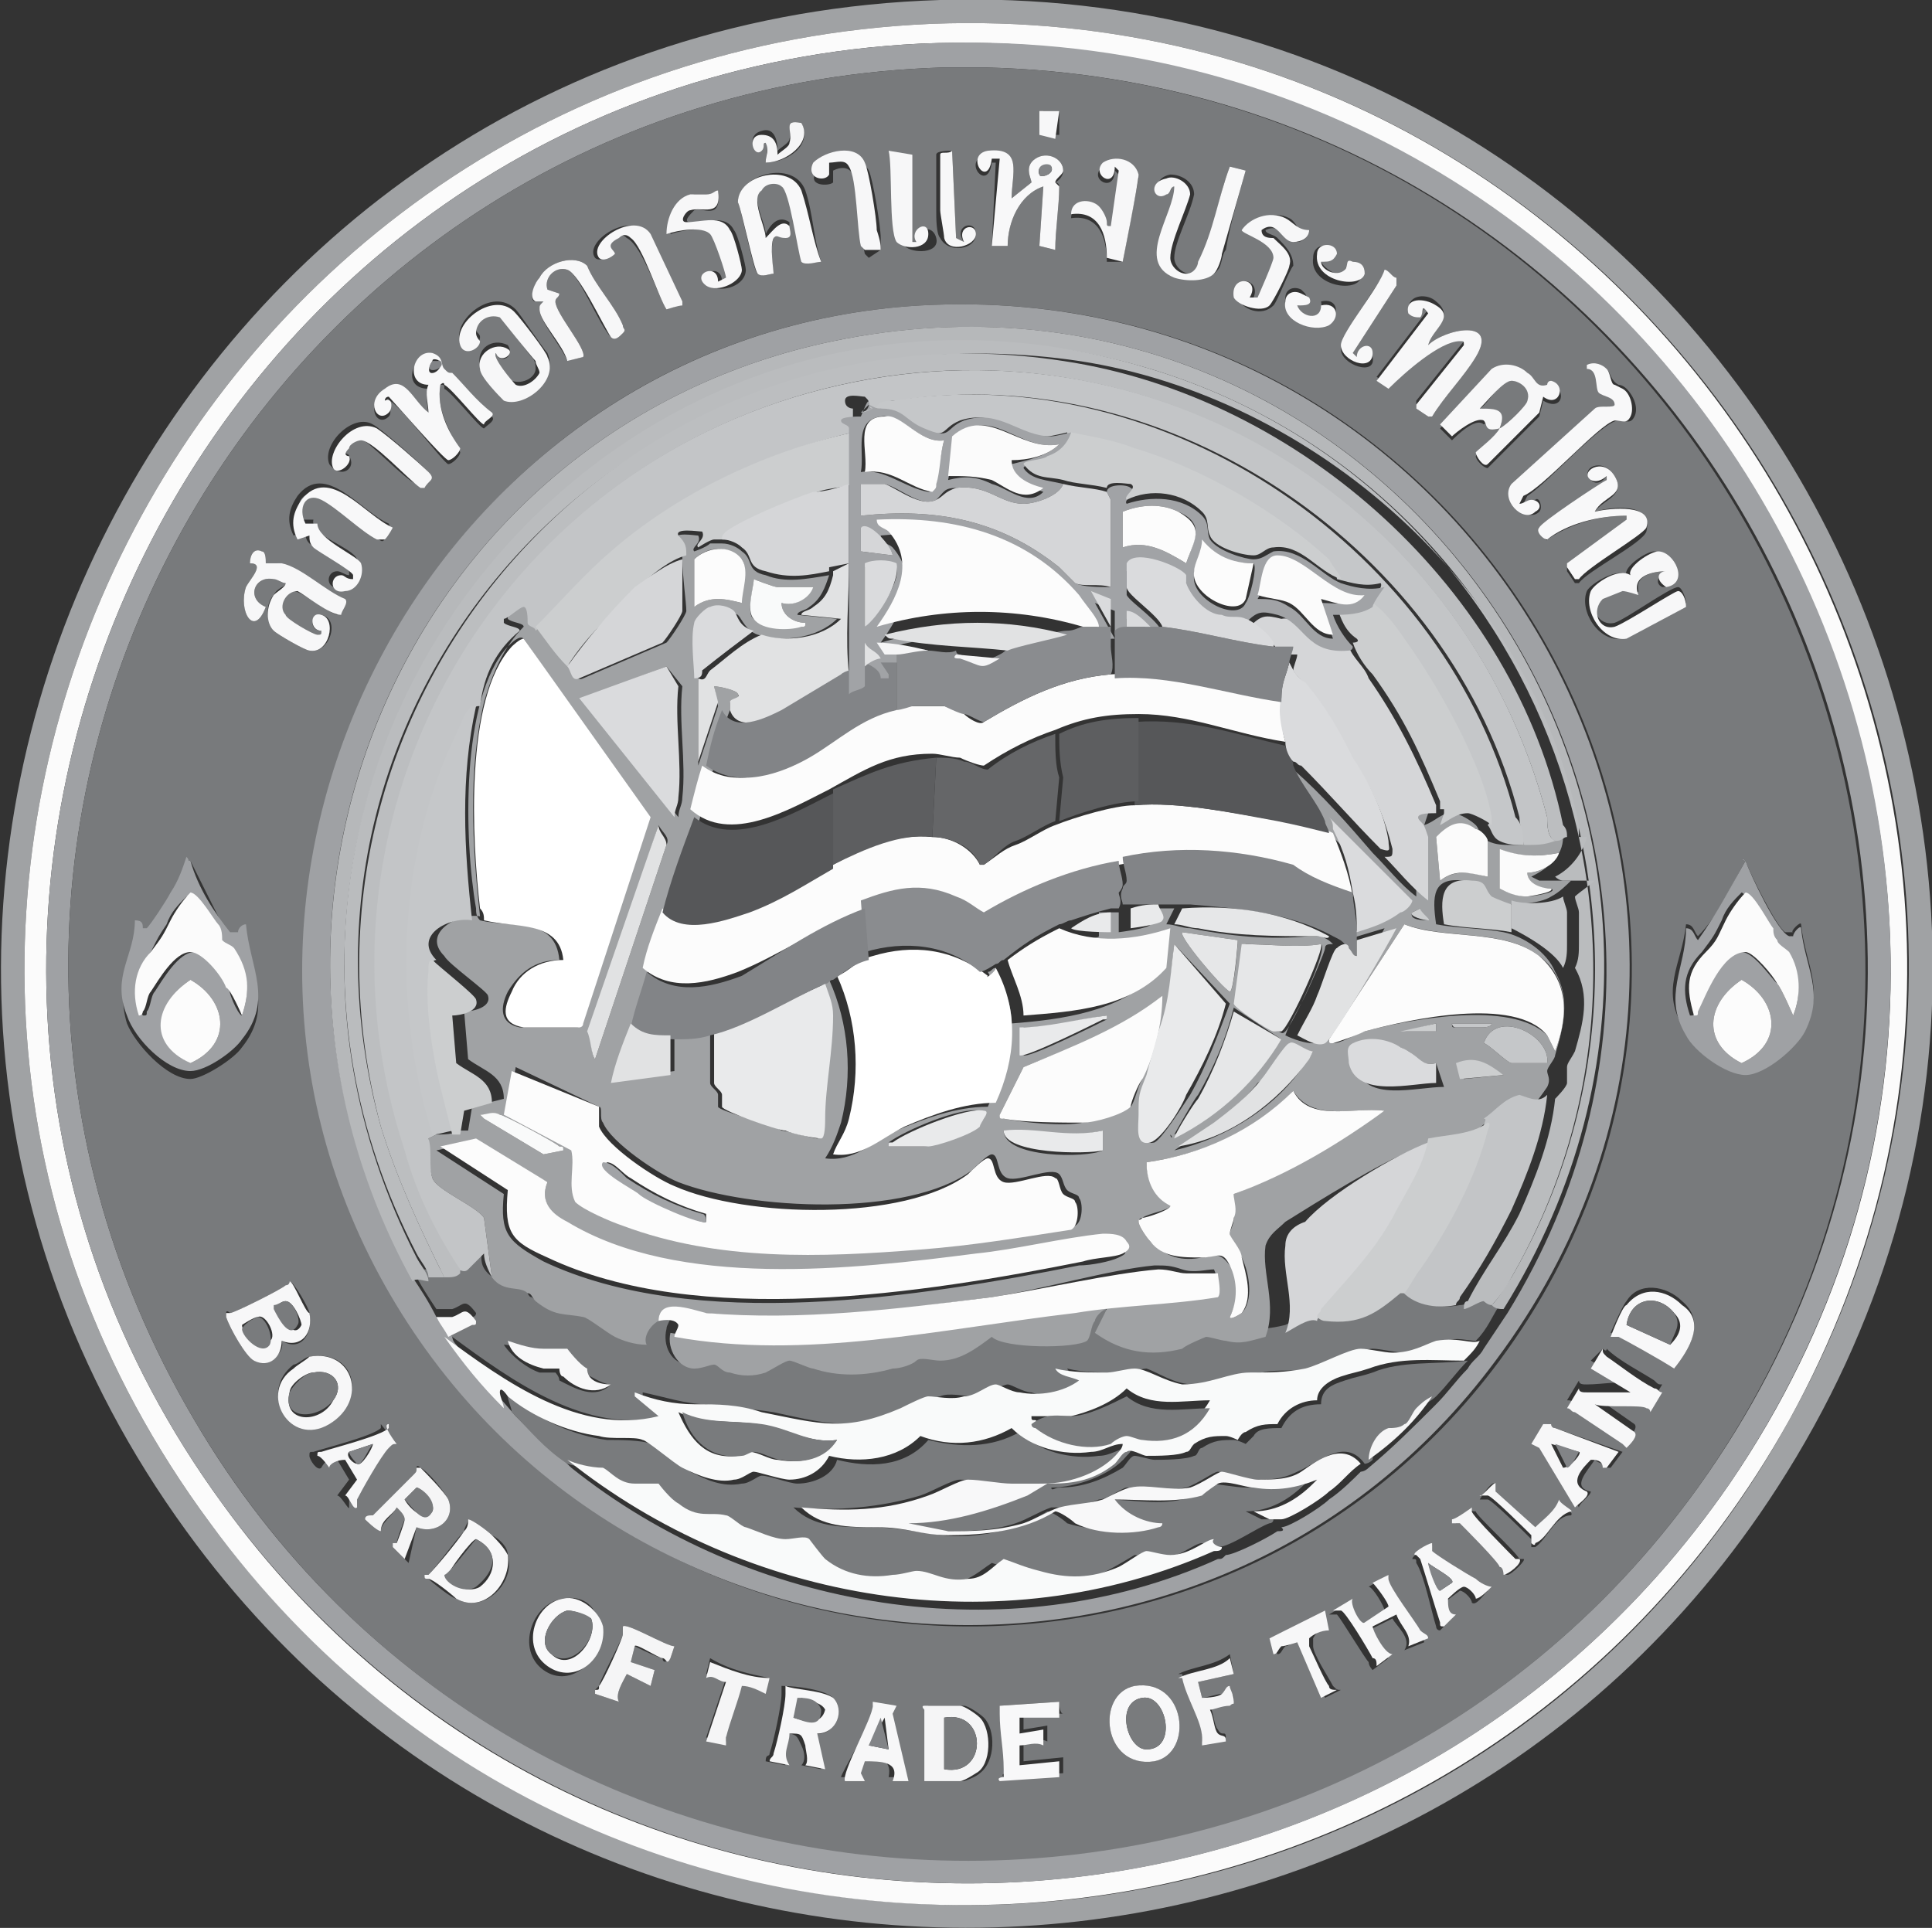 <?xml version="1.0" encoding="utf-8"?>
<!-- Generator: Adobe Illustrator 29.5.1, SVG Export Plug-In . SVG Version: 9.03 Build 0)  -->
<svg version="1.1" id="Layer_1" xmlns="http://www.w3.org/2000/svg" xmlns:xlink="http://www.w3.org/1999/xlink" x="0px" y="0px"
	 width="48.7px" height="48.6px" viewBox="0 0 48.7 48.6" style="enable-background:new 0 0 48.7 48.6;" xml:space="preserve">
<rect x="0" y="0" width="48.7" height="48.6" fill="#333333" stroke="none"/>
<style type="text/css">
	.st0{fill:#A0A2A4;}
	.st1{fill:#FBFBFB;}
	.st2{fill:#9FA1A4;}
	.st3{fill:#787A7C;}
	.st4{fill:#F8F8F9;}
	.st5{fill:#F7F7F8;}
	.st6{fill:#F5F5F6;}
	.st7{fill:#797B7D;}
	.st8{fill:#B6B8BA;}
	.st9{fill:#F9FAFA;}
	.st10{fill:#FCFCFC;}
	.st11{fill:#828487;}
	.st12{fill:#C3C5C7;}
	.st13{fill:#BABCBE;}
	.st14{fill:#BCBEC0;}
	.st15{fill:#D5D6D8;}
	.st16{fill:#CCCECF;}
	.st17{fill:#FFFFFF;}
	.st18{fill:#C5C7C9;}
	.st19{fill:#E9EAEB;}
	.st20{fill:#565759;}
	.st21{fill:#8A8C8F;}
	.st22{fill:#E1E2E3;}
	.st23{fill:#DADBDD;}
	.st24{fill:#E6E7E8;}
	.st25{fill:#A1A3A6;}
	.st26{fill:#656668;}
	.st27{fill:#5D5E60;}
</style>
<g>
	<path class="st0" d="M23.7,0c19.5-0.6,31.7,21.1,21.1,37.5c-9.2,14.3-30.1,14.9-40.1,1.1C-6.8,22.8,4.2,0.6,23.7,0z M23.5,0.6
		C4.6,1.4-6.1,23,5.3,38.4c10.3,13.9,31.5,12.5,39.8-2.6C54.1,19.7,41.8-0.1,23.5,0.6z"/>
	<path class="st1" d="M23.5,0.6c18.3-0.7,30.5,19.1,21.6,35.2c-8.4,15.1-29.6,16.5-39.8,2.6C-6.1,23,4.6,1.4,23.5,0.6z M23.2,1.1
		C4.9,2-5.2,23.1,5.6,37.9c9.4,13,28.9,12.7,38-0.5C54.4,21.6,42.3,0.3,23.2,1.1z"/>
	<path class="st2" d="M23.2,1.1c19.1-0.9,31.2,20.4,20.4,36.3c-9.1,13.2-28.5,13.5-38,0.5C-5.2,23.1,4.9,2,23.2,1.1z M23.8,1.7
		C6.6,2.2-3.9,20.9,4.9,35.8c8.2,14,28.4,14.9,37.9,1.7c10.7-14.9,0.1-35.4-18-35.8C24.8,1.7,23.8,1.7,23.8,1.7z"/>
	<path class="st3" d="M23.8,1.7l1,0c18,0.4,28.6,20.9,18,35.8c-9.5,13.2-29.6,12.4-37.9-1.7C-3.9,20.9,6.6,2.2,23.8,1.7z M26.7,2.8
		l-0.4,0l0,0.6l0.4,0L26.7,2.8L26.7,2.8z M19.3,4.1c0.5,0,1.2-0.4,0.9-1C19.7,3,20,3.3,19.9,3.5c0,0.1-0.2,0.2-0.3,0.3
		c0-0.3-0.1-0.6-0.4-0.5c-0.4,0.1-0.2,0.6,0,0.4c0.1-0.1,0-0.2,0.1-0.2C19.4,3.7,19.3,3.9,19.3,4.1L19.3,4.1z M24,3.8
		c-0.1,0-0.4,0-0.4,0.1c0,0.5,0,0.9,0,1.4c0,0.2,0,0.6,0.1,0.7c0.2,0.4,0.9,0.3,0.9-0.1s-0.6-0.2-0.3,0.2L24.1,6
		C24.1,6,24,3.8,24,3.8z M25.5,5c0-0.6,0.3-1.3-0.6-1.1c-0.7,0.1,0,1,0.1,0.2h0.1L25,6.2l0.4,0c0-0.6,0.3-1.3,0.9-1.5l-0.1,1.5
		l0.4,0.1c0-0.5,0.1-1.1,0.1-1.6c0-0.1-0.1-0.1-0.1-0.1c0,0,0.2-0.1,0.2-0.3c0-0.3-0.4-0.5-0.7-0.3C25.8,4.2,26,4.5,26,4.6L25.5,5
		L25.5,5z M23,3.9h-0.4c0.1,0.4,0,2,0.2,2.3c0.2,0.2,0.9,0.2,0.8-0.2S23,5.8,23.2,6.1H23L23,3.9L23,3.9z M22.2,6.3
		c0-0.1,0-0.2,0-0.3c0-0.3-0.2-1.5-0.3-1.7c-0.2-0.4-1.1-0.3-1.3,0c-0.3,0.4,0.3,0.4,0.4,0.3l0-0.3c0.2-0.1,0.4-0.1,0.5,0.1
		c0.2,0.2,0.2,1.6,0.3,2l0.1,0.1L22.2,6.3L22.2,6.3z M28.3,6.6l0.4-2.1c-0.1-0.4-0.6-0.5-0.9-0.3c-0.4,0.3,0.3,0.7,0.3,0.1l0.1,0.1
		L28,5.8c-0.1,0-0.1,0-0.1-0.1c-0.1-0.1-0.1-0.3-0.2-0.4C27.5,5.1,27,5.1,27,5.5c0.7-0.1,0.9,0.5,0.9,1.1
		C27.9,6.6,28.3,6.6,28.3,6.6z M31.4,4.3L31,4.2c-0.3,0.8-0.4,1.6-0.7,2.4c-0.1,0.2-0.1,0.3-0.3,0.3c-0.2,0-0.4-0.2-0.4-0.4
		c0-0.4,0.4-1.1,0.5-1.6c0-0.3-0.3-0.5-0.6-0.5c-0.5,0.1-0.3,0.6,0,0.4c0.1-0.1,0-0.2,0.2-0.2c0,0.8-1,1.9,0,2.3
		c0.3,0.1,0.8,0.2,1-0.1c0.1-0.1,0.1-0.4,0.2-0.5C31,5.7,31.2,5,31.4,4.3L31.4,4.3z M20.7,6.6c-0.2-0.6-0.2-1.2-0.4-1.8
		C20,4,18.6,4.4,18.6,5.1c0.1,0.2,0.4,1.8,0.5,1.8c0.1,0.1,0.3,0,0.4,0c0,0-0.1-0.6,0-0.9c0.1-0.1,0.2,0,0.3-0.1s0.1-0.2,0.1-0.3
		c-0.3-0.2-0.5,0.1-0.6,0.3c0-0.3-0.4-0.9-0.1-1.2c0.1-0.1,0.4-0.2,0.5-0.1c0.2,0.2,0.4,1.6,0.5,1.9C20.3,6.7,20.6,6.6,20.7,6.6
		L20.7,6.6z M18.1,4.8c-0.1,0-0.1,0.1-0.2,0.1c-0.1,0-0.3,0-0.4,0c-0.4,0.1-0.6,0.6-0.6,1c0.3-0.1,0.9-0.2,1.1,0
		c0.1,0.1,0.4,1,0.4,1.1l-0.2,0.1c0-0.5-0.7-0.2-0.3,0.1c0.3,0.2,0.9,0,0.9-0.4c0-0.1-0.2-0.9-0.3-1c-0.2-0.4-0.7-0.2-1.1-0.2
		c-0.2,0,0-0.2,0.1-0.3C17.7,5.2,18.2,5.6,18.1,4.8L18.1,4.8z M33,5.8c-0.3,0.1-0.3-0.2-0.5-0.3c-0.4-0.2-0.8,0-1.1,0.3
		c0,0.1,0.8,0.3,0.8,0.7c0,0.1-0.4,1-0.4,1h-0.2C31.8,7,31,6.9,31.2,7.5c0.1,0.3,0.6,0.5,0.9,0.2c0.1-0.1,0.4-0.9,0.5-1
		c0-0.3-0.2-0.5-0.4-0.7c-0.1-0.1-0.3-0.1-0.3-0.2c0.4-0.2,0.5,0.3,0.8,0.3C32.8,6.1,33,6,33,5.8z M16.8,7.8l0.3-0.1l0-0.1l-0.8-1.7
		c-0.4-0.6-1.6,0.2-1.3,0.6c0.1,0.1,0.3,0,0.4-0.1c0.1-0.1-0.2-0.3,0.1-0.4c0.1-0.1,0.2-0.1,0.3,0C16.2,6.2,16.6,7.5,16.8,7.8z
		 M33.3,6.6c0.1,0,0.2,0,0.3-0.1c0-0.4-0.5-0.4-0.5,0c-0.1,0.7,1.1,0.9,1.2,0.5c0.1-0.2,0-0.3-0.3-0.3c-0.1,0-0.1,0.2-0.2,0.2
		C33.8,7,33.4,6.8,33.3,6.6z M13.8,7.3C13.7,7,14,6.7,14.3,6.8s0.8,1.4,1.1,1.7c0.1,0.1,0.2,0,0.3-0.1c0.1-0.1,0-0.1,0-0.2
		c-0.2-0.5-0.7-1-0.9-1.5c-0.3-0.3-1-0.1-1.2,0.3c-0.1,0.1-0.3,0.6-0.1,0.6h0.2c0,0.1-0.1,0.1-0.1,0.2c0,0.3,0.6,1,0.7,1.3l0.4-0.1
		c0.1-0.2-0.7-1.1-0.7-1.4c0-0.1,0.1-0.1,0.1-0.2L13.8,7.3L13.8,7.3z M35.2,7c-0.1,0-0.2-0.2-0.3-0.1c-0.2,0.3-1.1,1.6-1.1,1.9
		c0,0.4,0.9,0.7,0.8,0.2c0-0.3-0.4-0.2-0.4,0.1l-0.1-0.2l1.1-1.7L35.2,7L35.2,7z M32.7,7.7c0.2,0,0.3-0.1,0.2-0.3l-0.1-0.1
		c-0.2-0.1-0.4,0-0.4,0.2c-0.1,0.5,0.7,0.9,1.1,0.6c0.3-0.2,0.2-0.6-0.2-0.5C33.4,8.1,32.8,8.1,32.7,7.7z M35.7,10.3l0.3,0.2l0.1,0
		c0.3-0.5,0.8-1,1.1-1.5c0.6-1-0.8-0.7-1.2-0.3c0.1-0.4,0.7-0.7,0.2-1.1c-0.2-0.2-0.7-0.2-0.7,0.2c0,0.1,0.2,0.1,0.3,0.1
		c0.1,0,0.1-0.4,0.2-0.1l-1.3,1.7l0.3,0.2c0.3-0.4,1.2-1.2,1.8-1.2c0.1,0,0.1,0,0.1,0.1l-1.2,1.5L35.7,10.3L35.7,10.3z M12.5,8.9
		c0.1,0.3,0.5,0.1,0.3-0.2c-0.4-0.2-0.8,0.1-0.7,0.5c0,0.2,0.4,0.7,0.6,0.8c0.5,0.2,1.4-0.4,1.1-1.1c-0.1-0.1-0.7-1-0.8-1.1
		c-0.6-0.6-1.6,0.3-1.4,0.8c0.1,0.3,0.5,0.1,0.5-0.1c0-0.1-0.1-0.1-0.1-0.2c0-0.3,0.3-0.5,0.5-0.4c0.1,0,0.8,1,0.9,1.1
		c0.1,0.1,0.1,0.2,0.1,0.3c0,0.2-0.3,0.4-0.6,0.3C12.9,9.6,12.4,9,12.5,8.9L12.5,8.9L12.5,8.9z M23.2,7.7
		C11.1,8.4,3.9,21.8,9.8,32.4s20.8,11.6,28,1.9C46.3,22.8,37.5,6.9,23.2,7.7z M11.1,9.7c0.1,0,0.1,0,0.1,0.1c0.2,0.1,0.9,1,1,1
		c0.1-0.1,0.3-0.2,0.2-0.3c-0.4-0.3-0.6-0.7-1-1c-0.1-0.1-0.2-0.1-0.2-0.1c-0.1-0.1-0.1-0.4-0.3-0.4c-0.5-0.1-0.8,0.8-0.1,0.8
		c-0.1,0.2,0,0.5,0,0.7c-0.4-0.2-0.6-0.9-1.1-0.6c-0.5,0.3-0.2,0.9,0.1,0.6c0.1-0.1,0-0.4-0.1-0.3c0-0.1,0.1-0.2,0.1-0.1
		c0.2,0,1.4,1.6,1.5,1.6c0.1,0,0.3-0.2,0.3-0.3C11.3,10.8,11,10.3,11.1,9.7L11.1,9.7z M40.5,9.3c-0.1-0.1-0.3-0.1-0.4-0.1l0,0.1
		c0.3,0,0.3,0.5,0.3,0.6s0.4,0.1,0.4,0.3c0,0.1-0.4,0-0.5,0.1l-2.1,1.9c-0.3,0.4,0.3,1,0.6,0.7c0.1-0.1,0-0.4-0.1-0.3
		c-0.1,0-0.1,0.2-0.3,0.1l0.1-0.2c0.5-0.3,1.9-1.9,2.3-1.9c0.2,0,0.3,0.1,0.4-0.1c0.1-0.2,0-0.5-0.2-0.7c-0.1-0.1-0.2-0.1-0.2-0.1
		C40.6,9.6,40.6,9.4,40.5,9.3L40.5,9.3z M37.8,10.8c0.2-0.5-0.2-0.5-0.5-0.5c0.2-0.1,0.5-0.7,0.8-0.7c0.3,0,0.5,0.2,0.4,0.5
		C38.5,10.2,38,10.7,37.8,10.8c-0.1,0.3-0.5,0.5-0.6,0.7c0,0.1,0.2,0.3,0.3,0.3l1.3-1.3l0.1-0.4c0.5,0.3,0.6-0.3,0.2-0.4
		C39,9.7,39,9.8,39,9.8c-0.2,0.1-0.3-0.2-0.5-0.3c-0.2-0.2-0.6-0.3-0.9-0.1l-1.3,1.4l0.3,0.3c0.1-0.1,0.6-0.6,0.8-0.4
		C37.5,10.6,37.4,10.9,37.8,10.8z M8.8,11.5c0-0.1-0.2,0-0.1-0.3c0.1-0.1,0.2-0.2,0.3-0.2c0.3,0.1,1.2,1.1,1.5,1.2h0.1
		c0.1-0.2,0.3-0.2,0.1-0.4c-0.2-0.2-1.1-1-1.3-1.1c-0.5-0.3-1.3,0.5-1.1,1C8.6,12.1,9,11.8,8.8,11.5L8.8,11.5z M40.2,12.9
		c0.2-0.3,0.8-0.4,0.5-0.9s-0.9-0.2-0.6,0.1c0.2,0.2,0.4-0.1,0.4-0.1l0,0.1c-0.2,0.2-1.7,1.1-1.7,1.2c0,0.1,0.2,0.4,0.2,0.3
		c0.6-0.4,1.3-0.6,2-0.6L41,13.2l-1.5,1.1l0,0.1l0.2,0.3l0.1,0c0.2-0.3,1.6-1,1.7-1.3C41.7,12.6,40.5,12.8,40.2,12.9L40.2,12.9z
		 M9.7,13.6c0-0.1,0.2-0.2,0.1-0.4c-0.7-0.3-1.6-1.6-2.3-0.7c-0.2,0.3-0.3,0.6-0.1,1l0.3-0.1c0,0.1,0,0.2,0.1,0.3
		c0.1,0.1,1,0.6,1,0.7c0,0,0,0.1,0,0.1c-0.1,0-0.2-0.1-0.3-0.1c-0.3,0-0.3,0.5,0.1,0.4c0.3-0.1,0.5-0.4,0.4-0.7
		c-0.1-0.3-1.2-0.6-1.1-1l-0.3,0c-0.2-0.3,0-0.8,0.4-0.6c0.4,0.2,1,0.8,1.4,1C9.6,13.6,9.6,13.7,9.7,13.6L9.7,13.6z M6.7,14.2
		c0-0.1,0-0.3-0.1-0.3c-0.2-0.1-0.3,0.1-0.3,0.3c0.4,0,0,0.4-0.1,0.6c-0.2,0.6,0.2,1.3,0.5,0.5c-0.5-0.2-0.3-0.8,0.2-0.7
		c0.1,0,0.2,0.1,0.3,0.1c0,0.1-0.2,0.1-0.3,0.3c-0.2,0.2-0.2,0.6,0,0.9c0.1,0.1,0.8,0.5,0.9,0.5c0.5,0.1,0.8-0.8,0.3-0.9
		c-0.3,0-0.3,0.4,0,0.4C8.1,16,8.1,16,8,16c-0.1,0-0.8-0.4-0.9-0.5c-0.2-0.2,0-0.6,0.3-0.6c0.2,0,0.8,0.5,1.1,0.6
		c0-0.1,0.2-0.3,0.1-0.4c-0.5-0.2-1.1-0.7-1.6-0.9C6.9,14.2,6.8,14.2,6.7,14.2L6.7,14.2z M42,14.4c-0.2,0.1-0.3,0.3-0.1,0.4
		c0.6,0,0.2-0.9-0.2-0.9c-0.2,0-0.8,0.4-0.7,0.6c-0.2-0.2-0.9,0.2-1,0.4c-0.2,0.5,0.3,1.3,0.9,1.2l1.6-0.9c0-0.1-0.1-0.4-0.2-0.4
		c-0.2,0-1.3,0.8-1.6,0.9c-0.4,0.1-0.7-0.4-0.3-0.7c0,0,0.5-0.2,0.5-0.2c0.1,0,0.4,0.2,0.4,0.1C41.2,14.5,41.7,14.4,42,14.4
		C42,14.3,42,14.4,42,14.4z M4.8,21.7c-0.1,0-0.1,0-0.1,0.1c-0.1,0.3-0.2,0.6-0.4,0.9c-0.1,0.1-0.5,0.8-0.6,0.9c0,0-0.1,0-0.1,0
		c0-0.1-0.1-0.2-0.2-0.2c0,0.9-0.5,1.4-0.2,2.4c0.2,0.5,1,1.4,1.6,1.4c0.3,0,1.1-0.5,1.3-0.8c0.8-1,0.2-1.8,0.1-2.9
		c-0.1,0-0.2,0.1-0.2,0.2H5.8C5.4,22.9,5.1,22.3,4.8,21.7L4.8,21.7z M44,21.7C43.9,21.6,43.9,21.7,44,21.7c-0.4,0.7-0.7,1.4-1.2,1.9
		c-0.1-0.1-0.1-0.3-0.3-0.3c-0.1,1-0.7,1.7,0,2.7c0.2,0.4,1,1,1.5,1s1.3-0.7,1.5-1.1c0.5-1,0-1.6-0.1-2.6c0-0.1-0.3,0.2-0.2,0.2H45
		C44.8,23.4,44.1,22,44,21.7L44,21.7z M7.1,33.8c0.5,0.3,0.8-0.2,0.7-0.7c0-0.1-0.4-0.8-0.5-0.8c0,0,0,0.1-0.1,0.1
		c-0.1,0.1-1.3,0.7-1.4,0.7c0,0-0.1-0.1-0.1,0c0,0.1,0,0.1,0,0.1c0.1,0.3,0.5,1,0.7,1.1C6.8,34.4,7.2,34.1,7.1,33.8z M42.2,34.5
		c0.4-0.5,0.8-1.2,0.2-1.7c-0.4-0.4-1.1-0.5-1.4,0c-0.1,0.1-0.4,0.8-0.4,0.8c0.1,0,0.1,0,0.2,0C41,33.7,41.9,34.2,42.2,34.5
		C42.2,34.4,42.2,34.4,42.2,34.5L42.2,34.5z M40.4,34L40.4,34l-0.3,0.3l1,0.6c-0.3-0.1-0.7,0-1.1,0c-0.1,0-0.2,0-0.2-0.1l-0.3,0.5
		c0.1,0,0.1,0,0.2,0.1c0.3,0.2,0.9,0.6,1.2,0.8c0,0,0.1,0.1,0.1,0.1c0.1-0.1,0.3-0.3,0.2-0.4l-1-0.7c0.2,0.1,1.2,0,1.3,0.1
		c0,0,0,0.1,0.1,0.1l0.3-0.5c-0.1,0-0.1,0-0.2-0.1c-0.3-0.2-0.9-0.5-1.2-0.8C40.5,34.1,40.4,34,40.4,34L40.4,34z M7.8,34.2
		c-0.1,0-0.3,0.2-0.4,0.2c-0.9,0.7-0.1,2,0.9,1.4S8.9,34,7.8,34.2z M10,36.4l-0.4-0.5c0,0,0,0.1,0,0.1c-0.2,0.2-1.4,0.5-1.7,0.6
		c-0.1,0-0.1,0-0.1,0.1c0,0.1,0.2,0.4,0.3,0.3c0.1-0.2,0.3-0.3,0.4-0.2l0.3,0.5l-0.3,0.4c0.1,0,0.3,0.4,0.3,0.3c0-0.1,0-0.1,0-0.2
		c0.1-0.2,0.7-1.2,0.8-1.3C9.8,36.4,9.9,36.3,10,36.4z M39.1,35.9H39l-0.3,0.5l0.2,0.1l0.9,1.5c0-0.1,0.3-0.3,0.3-0.4
		c-0.5-0.1-0.1-0.5,0.1-0.8c0.1,0.1,0.3,0.1,0.3,0.2h0.1l0.3-0.4L39.2,36C39.1,36,39.1,35.9,39.1,35.9L39.1,35.9z M10.5,38.5
		c0.5,0.2,1-0.2,0.8-0.7c-0.1-0.2-0.5-0.7-0.7-0.8c0,0-0.1-0.1-0.1,0c0,0.1,0,0.1-0.1,0.2c-0.2,0.2-0.8,0.8-1,1
		c-0.1,0.1-0.2,0-0.2,0.1c0,0,0.3,0.3,0.4,0.3c0-0.2,0.3-0.4,0.4-0.6c0.1,0.1,0.2,0.2,0.2,0.3c0,0-0.2,0.5-0.2,0.6c0,0-0.1,0-0.1,0
		V39l0.4,0.4L10.5,38.5L10.5,38.5z M37.7,37.4c-0.1-0.1-0.4,0.4-0.4,0.4c0.1,0,0.1,0,0.2,0c0.1,0,1,0.9,1.1,1c0,0,0,0.1,0,0.2
		c0.1,0,0.1,0,0.1,0c0.3-0.2,0.5-0.8,0.9-0.8c0.1-0.1-0.3-0.2-0.3-0.3c-0.1,0.3-0.4,0.5-0.6,0.7l-1-0.9L37.7,37.4L37.7,37.4z
		 M37.1,38c0,0-0.4,0.3-0.4,0.3s-0.1,0,0,0.1c0.1,0,0.1,0,0.2,0c0.1,0,1,1,1,1.1c0,0.1,0,0.2,0.1,0.2c0.1,0,0.5-0.4,0.4-0.4l-0.1,0
		c-0.1-0.2-1.1-1.1-1.1-1.2C37,38.1,37.1,38,37.1,38L37.1,38z M10.7,39.7c0,0.1,0,0.1,0.1,0.1c0.1,0.1,0.6,0.5,0.7,0.5
		c0.7,0.4,1.5-0.4,1.3-1.1c0-0.2-0.2-0.4-0.4-0.5c-0.1-0.1-0.5-0.4-0.6-0.4c0,0.1-0.1,0.2-0.1,0.3c-0.2,0.2-0.7,0.9-0.9,1.1
		C10.8,39.7,10.7,39.7,10.7,39.7z M36.1,38.9c0,0-0.5,0.3-0.5,0.4c0.1,0,0.1,0,0.1,0.1c0.2,0.3,0.4,1.3,0.5,1.6c0,0,0,0.1,0.1,0.1
		l0.3-0.3c-0.2-0.1-0.2-0.3-0.2-0.4c0,0,0.4-0.3,0.4-0.3c0.1,0,0.3,0.2,0.3,0.3c0.1,0.1,0.3-0.2,0.4-0.3c-0.2,0-0.3-0.1-0.4-0.2
		c-0.2-0.1-1-0.6-1.1-0.7C36.1,39,36.1,39,36.1,38.9L36.1,38.9z M35,39.7L34.5,40c0.1,0,0.4,0.5,0.4,0.6l-0.6,0.4
		c-0.1,0-0.4-0.5-0.3-0.6l-0.5,0.3c0,0,0.1,0,0.2,0c0.1,0.1,0.7,1.1,0.8,1.2c0,0.1,0.1,0.2,0.1,0.2l0.4-0.3c-0.1,0-0.5-0.7-0.5-0.7
		l0.6-0.3c0.1,0.2,0.5,0.5,0.3,0.8l0.5-0.2c0-0.1-0.1-0.1-0.2-0.2C35.7,41,35,40,35,39.9C35,39.8,35,39.8,35,39.7L35,39.7z
		 M14.2,40.3c-0.8,0.1-1.2,1.3-0.5,1.8s1.5-0.3,1.4-1C15.1,40.5,14.7,40.2,14.2,40.3z M33.5,41.1l-0.2-0.4L32,41.3l0.2,0.4
		c0.1,0,0.1-0.1,0.2-0.2c0.1,0,0.3-0.2,0.4-0.1l0.6,1.4l0.4-0.2c-0.1,0-0.1,0-0.2-0.1c-0.1-0.2-0.5-0.8-0.5-1c0-0.1,0-0.1,0-0.2
		C33.2,41.1,33.4,41,33.5,41.1L33.5,41.1z M17,41.5c-0.2,0-1.2-0.6-1.3-0.5c0,0.1,0,0.1,0,0.2c0,0.1-0.6,1.2-0.6,1.3
		c0,0-0.1,0.1-0.1,0.1l0,0.1l0.6,0.2c-0.1-0.2,0.1-0.5,0.2-0.7l0.6,0.3l0.1-0.4l-0.6-0.2l0.1-0.4c0,0,0.6,0.3,0.7,0.3
		c0,0,0,0.2,0.2,0C16.9,41.8,17,41.5,17,41.5L17,41.5z M31.1,42.2L31,41.7c-0.4,0.3-0.9,0.3-1.3,0.5l0.1,0c0.1,0.5,0.5,1.1,0.5,1.5
		c0,0.1,0,0.1,0,0.2l0.6-0.1c0-0.2-0.1,0-0.2-0.2c-0.1-0.1-0.1-0.4-0.2-0.6c0.2-0.1,0.4-0.1,0.5-0.1c0.1,0,0.1,0,0.1-0.1
		S31,42.7,31,42.5c-0.1,0-0.1,0.1-0.2,0.2c-0.1,0-0.4,0.1-0.5,0.1l-0.1-0.4L31.1,42.2L31.1,42.2z M19.4,42.3c-0.5-0.1-1-0.2-1.5-0.5
		l-0.1,0.4c0.2-0.1,0.3,0.1,0.5,0.1l-0.5,1.5l0.5,0.1c0-0.1,0-0.1,0-0.2c0.1-0.4,0.3-0.9,0.4-1.3c0.2,0,0.4,0.1,0.6,0.2L19.4,42.3
		L19.4,42.3z M21,42.8c-0.2-0.2-0.9-0.3-1.3-0.3c0,0.1,0,0.1,0,0.2c0,0.3-0.2,1.2-0.3,1.5c0,0.1-0.1,0-0.1,0.2l0.5,0.1
		c-0.1-0.3,0-0.5,0-0.8c0.3,0,0.3,0.1,0.4,0.3c0.1,0.2,0.1,0.4,0,0.5l0.5,0.1l-0.2-0.9C21.1,43.8,21.2,43.1,21,42.8z M28.6,42.5
		c-1,0.2-0.8,2.1,0.5,1.9C30.1,44.2,29.9,42.3,28.6,42.5z M26.7,42.9L25.2,43l0.1,0.1c0,0.5,0.1,1,0.1,1.4c0,0.1,0.1,0.2,0,0.2
		c0,0-0.2,0-0.1,0.1l1.5-0.1l0-0.4l-1,0.1l0-0.5c0.2,0,0.4-0.1,0.6,0v-0.4l-0.6,0.1l0-0.4l1,0C26.7,43.2,26.7,42.9,26.7,42.9z
		 M22.6,43l-0.6,0c0,0,0,0.1,0,0.1c0,0.3-0.8,1.6-0.8,1.7l0.5,0l-0.1-0.2l0.1-0.3c0.4,0,0.8,0,0.7,0.5l0,0l0.4,0l-0.4-1.7L22.6,43
		L22.6,43z M23.3,44.9h1c0,0,0.3-0.1,0.4-0.2c0.4-0.3,0.4-1.1,0.1-1.4c-0.1-0.1-0.4-0.3-0.5-0.3h-0.9c0,0,0,0.1,0,0.1v1.7
		C23.4,44.8,23.3,44.9,23.3,44.9L23.3,44.9z"/>
	<path class="st2" d="M23.2,7.7c14.2-0.8,23.1,15.1,14.5,26.6c-7.2,9.7-22.1,8.6-28-1.9S11.1,8.4,23.2,7.7z M10.4,32.2
		c0.2,0.3,0.4,0.6,0.6,1c0.1,0.2,0.3,0.3,0.4,0.5c0,0,0,0.1,0.1,0.2c0.5,0.7,0.9,1.1,1.5,1.8c0.5,0.5,0.9,0.8,1.4,1.3
		c4.5,3.6,11,4.7,16.3,2.3c0.1,0,0.1,0,0.2-0.1c0.2,0,1-0.4,1.3-0.6c0.1,0,0.2,0,0.1-0.1c0.2,0,1-0.5,1.2-0.7
		c0.3-0.2,0.6-0.5,0.8-0.7c0,0,0.1,0,0.2-0.1c0.6-0.5,1.1-1,1.7-1.6c0.3-0.3,0.5-0.6,0.8-0.9c0.1-0.2,0.3-0.3,0.4-0.5
		c0.2-0.3,0.4-0.6,0.6-0.9C45.5,20.9,35,5.7,21,8.6C10.4,10.8,5.1,22.7,10.4,32.2L10.4,32.2z"/>
	<path class="st2" d="M44,21.7c0.1,0.3,0.8,1.8,1.1,1.9h0.1c0-0.1,0.2-0.3,0.2-0.2c0.1,1,0.6,1.6,0.1,2.6c-0.2,0.4-1,1.1-1.5,1.1
		s-1.3-0.6-1.5-1c-0.6-1,0-1.7,0-2.7c0.2,0,0.2,0.2,0.3,0.3C43.3,23,43.6,22.4,44,21.7C43.9,21.7,43.9,21.6,44,21.7L44,21.7z
		 M45.2,25.6c0.2-0.5,0.2-1.1-0.2-1.6c-0.1-0.1-0.3-0.2-0.3-0.3c0-0.1,0-0.2-0.1-0.3c-0.1-0.1-0.6-0.9-0.7-0.9
		c-0.2,0.2-0.4,0.4-0.5,0.7c-0.2,0.4-0.2,0.4-0.5,0.8c-0.5,0.5-0.5,1-0.3,1.6c0.1,0,0.1,0,0.1-0.1c0.2-0.4,0.6-1.6,1.2-1.5
		c0.3,0,0.7,0.6,0.9,0.8C44.9,24.9,45.2,25.6,45.2,25.6L45.2,25.6z M43.9,24.7c-0.9,0.6-1,1.6,0,2.1C45,26.3,44.8,25.2,43.9,24.7z"
		/>
	<path class="st2" d="M4.8,21.7c0.2,0.7,0.6,1.3,1,1.8H6c0-0.1,0.1-0.2,0.2-0.2c0.1,1.1,0.7,1.9-0.1,2.9C5.9,26.5,5.2,27,4.8,27
		c-0.6,0-1.4-0.8-1.6-1.4c-0.4-1,0.2-1.5,0.2-2.4c0.2,0,0.2,0.1,0.2,0.2c0,0,0.1,0,0.1,0c0.1-0.1,0.5-0.7,0.6-0.9
		c0.2-0.3,0.3-0.6,0.4-0.9C4.8,21.7,4.7,21.7,4.8,21.7L4.8,21.7z M6.1,25.6C6.3,25,6.3,24.5,5.8,24c-0.1-0.1-0.2-0.1-0.3-0.2
		c-0.1-0.1-0.1-0.3-0.1-0.4c-0.1-0.1-0.5-0.9-0.7-0.8c-0.2,0.2-0.4,0.4-0.5,0.7C4,23.6,4,23.6,3.8,24c-0.4,0.5-0.5,1-0.2,1.6
		c0.1,0,0.1,0,0.1-0.1c0.1-0.1,0.1-0.4,0.2-0.5c0.2-0.3,0.6-1,1-1c0.3,0,0.8,0.6,0.9,0.9C5.7,24.9,6,25.6,6.1,25.6L6.1,25.6z
		 M4.8,24.7c-0.9,0.6-1,1.6,0,2.1C5.9,26.3,5.7,25.2,4.8,24.7z"/>
	<path class="st4" d="M25.5,5L26,4.6c0-0.1-0.2-0.4,0.1-0.6c0.3-0.2,0.7,0,0.7,0.3c0,0.1-0.2,0.2-0.2,0.3c0,0,0.1,0.1,0.1,0.1
		c0,0.5-0.1,1.1-0.1,1.6l-0.4-0.1l0.1-1.5c-0.6,0.2-0.9,0.9-0.9,1.5l-0.4,0L25.2,4H25c-0.1,0.8-0.7-0.1-0.1-0.2
		C25.8,3.7,25.5,4.4,25.5,5L25.5,5z M26.5,4.2c-0.1-0.1-0.4,0-0.3,0.2C26.2,4.5,26.6,4.4,26.5,4.2z"/>
	<path class="st4" d="M11.1,9.7c-0.1,0.6,0.2,1.2,0.5,1.6c0,0.1-0.2,0.3-0.3,0.3c-0.1,0-1.4-1.5-1.5-1.6c-0.1,0-0.1,0.1-0.1,0.1
		c0.2-0.1,0.2,0.2,0.1,0.3c-0.3,0.3-0.6-0.3-0.1-0.6c0.5-0.4,0.7,0.3,1.1,0.6c0-0.2-0.1-0.5,0-0.7c-0.6,0-0.4-0.9,0.1-0.8
		c0.3,0.1,0.2,0.3,0.3,0.4c0.1,0.1,0.1,0.1,0.2,0.1c0.3,0.3,0.6,0.7,1,1c0.1,0.1-0.2,0.2-0.2,0.3c-0.1,0-0.8-0.9-1-1
		C11.2,9.7,11.2,9.6,11.1,9.7L11.1,9.7z M11.1,9.1c0,0-0.2-0.1-0.2,0C10.6,9.6,11.2,9.4,11.1,9.1z"/>
	<path class="st4" d="M40.2,12.9c0.4-0.1,1.5-0.2,1.3,0.4c-0.1,0.2-1.5,1-1.7,1.3l-0.1,0l-0.2-0.3l0-0.1l1.5-1.1L41,13
		c-0.7,0-1.5,0.2-2,0.6c-0.1,0-0.3-0.2-0.2-0.3c0-0.1,1.5-1.1,1.7-1.2l0-0.1c0,0-0.2,0.2-0.4,0.1c-0.3-0.2,0.3-0.6,0.6-0.1
		S40.4,12.5,40.2,12.9L40.2,12.9z M40.1,12.9L40.1,12.9C40.1,12.9,40.1,12.9,40.1,12.9z"/>
	<path class="st5" d="M35.7,10.3l0-0.1l1.2-1.5c0-0.1,0-0.1-0.1-0.1c-0.5,0-1.4,0.8-1.8,1.2l-0.3-0.2l1.3-1.7
		c-0.2-0.3-0.1,0-0.2,0.1c-0.1,0-0.2,0-0.3-0.1c-0.1-0.4,0.4-0.4,0.7-0.2C36.7,8,36.1,8.3,36,8.7C36.4,8.3,37.8,8,37.2,9
		c-0.3,0.5-0.8,1-1.1,1.5l-0.1,0L35.7,10.3L35.7,10.3z"/>
	<path class="st4" d="M31.4,4.3C31.2,5,31,5.7,30.8,6.4c0,0.1-0.1,0.4-0.2,0.5c-0.2,0.2-0.7,0.2-1,0.1c-1-0.4,0-1.6,0-2.3
		c-0.1,0-0.1,0.2-0.2,0.2c-0.3,0.2-0.5-0.3,0-0.4C29.6,4.4,30,4.6,30,4.9c-0.1,0.4-0.5,1.2-0.5,1.6c0,0.2,0.2,0.4,0.4,0.4
		c0.2,0,0.3-0.2,0.3-0.3C30.6,5.8,30.7,5,31,4.2L31.4,4.3L31.4,4.3z"/>
	<path class="st5" d="M6.7,14.2c0.1,0,0.2,0,0.4,0c0.5,0.1,1.1,0.7,1.6,0.9c0.1,0.1-0.1,0.3-0.1,0.4c-0.3,0-0.9-0.5-1.1-0.6
		c-0.3,0-0.5,0.4-0.3,0.6C7.2,15.6,7.9,16,8,16c0.1,0,0.1,0,0.1-0.1c-0.3,0-0.3-0.5,0-0.4c0.4,0.1,0.2,1-0.3,0.9
		c-0.1,0-0.8-0.4-0.9-0.5c-0.2-0.2-0.2-0.6,0-0.9c0.1-0.1,0.3-0.2,0.3-0.3c-0.1,0-0.2-0.1-0.3-0.1c-0.5-0.1-0.7,0.5-0.2,0.7
		c-0.3,0.8-0.7,0.1-0.5-0.5c0.1-0.2,0.5-0.6,0.1-0.6c0-0.2,0.1-0.4,0.3-0.3C6.7,13.9,6.7,14.1,6.7,14.2L6.7,14.2z"/>
	<path class="st5" d="M37.8,10.8c-0.4,0.1-0.3-0.1-0.4-0.2c-0.2-0.1-0.7,0.3-0.8,0.4l-0.3-0.3l1.3-1.4c0.3-0.2,0.7-0.1,0.9,0.1
		c0.2,0.1,0.2,0.4,0.5,0.3c0,0,0-0.1,0.1-0.1c0.4,0.1,0.2,0.7-0.2,0.4l-0.1,0.4l-1.3,1.3c-0.1,0.1-0.3-0.2-0.3-0.3
		C37.3,11.3,37.7,11,37.8,10.8c0.2-0.1,0.7-0.6,0.7-0.7c0.1-0.3-0.2-0.5-0.4-0.5c-0.2,0-0.6,0.5-0.8,0.7
		C37.7,10.3,38,10.3,37.8,10.8z"/>
	<path class="st4" d="M20.7,6.6c-0.1,0-0.4,0.1-0.5,0c-0.1-0.3-0.3-1.8-0.5-1.9c-0.1-0.1-0.4-0.1-0.5,0.1c-0.3,0.2,0.1,0.9,0.1,1.2
		c0.2-0.2,0.4-0.5,0.6-0.3c0,0.1,0.1,0.3-0.1,0.3S19.6,5.9,19.5,6c-0.1,0.2,0,0.8,0,0.9c-0.1,0-0.3,0.1-0.4,0
		c-0.1-0.1-0.4-1.6-0.5-1.8c0-0.7,1.3-1,1.6-0.3C20.4,5.4,20.5,6.1,20.7,6.6L20.7,6.6z"/>
	<path class="st5" d="M42,14.4L42,14.4c-0.3,0-0.9,0.1-0.7,0.6c0,0-0.3-0.1-0.4-0.1c0,0-0.5,0.2-0.5,0.2c-0.3,0.3-0.1,0.8,0.3,0.7
		c0.3-0.1,1.5-0.9,1.6-0.9c0.1,0,0.2,0.2,0.2,0.4L41,16.1c-0.6,0.1-1.1-0.7-0.9-1.2c0.1-0.2,0.7-0.6,1-0.4c-0.1-0.2,0.5-0.6,0.7-0.6
		c0.4,0,0.8,0.8,0.2,0.9C41.7,14.6,41.8,14.4,42,14.4z"/>
	<path class="st4" d="M9.7,13.6c-0.1,0-0.1,0-0.2,0c-0.4-0.2-1-0.8-1.4-1c-0.4-0.2-0.6,0.2-0.4,0.6l0.3,0c0,0.4,1,0.8,1.1,1
		c0.1,0.3-0.1,0.7-0.4,0.7c-0.4,0.1-0.4-0.4-0.1-0.4c0.1,0,0.1,0.1,0.3,0.1c0,0,0-0.1,0-0.1c0-0.1-0.9-0.6-1-0.7
		c-0.1-0.1-0.1-0.2-0.1-0.3l-0.3,0.1c-0.2-0.4-0.1-0.7,0.1-1c0.7-0.9,1.6,0.4,2.3,0.7C9.9,13.3,9.8,13.5,9.7,13.6L9.7,13.6z"/>
	<path class="st5" d="M12.5,8.9L12.5,8.9C12.4,9,12.9,9.6,13,9.7c0.2,0.1,0.5-0.1,0.6-0.3c0-0.1-0.1-0.2-0.1-0.3
		C13.4,9,12.6,8,12.6,8C12.3,7.9,12,8.1,12,8.4c0,0.1,0.1,0.2,0.1,0.2c0,0.2-0.4,0.4-0.5,0.1c-0.2-0.6,0.9-1.4,1.4-0.8
		c0.1,0.1,0.8,1,0.8,1.1c0.3,0.6-0.6,1.3-1.1,1.1c-0.1-0.1-0.6-0.6-0.6-0.8c-0.1-0.4,0.4-0.7,0.7-0.5C13,8.9,12.6,9.2,12.5,8.9
		L12.5,8.9z"/>
	<path class="st4" d="M40.5,9.3c0.1,0.1,0.1,0.4,0.2,0.4c0,0,0.2,0.1,0.2,0.1c0.2,0.1,0.3,0.5,0.2,0.7c-0.1,0.2-0.2,0.1-0.4,0.1
		c-0.4,0.1-1.8,1.7-2.3,1.9l-0.1,0.2c0.1,0,0.2-0.1,0.3-0.1c0.2,0,0.3,0.2,0.1,0.3c-0.3,0.3-0.9-0.3-0.6-0.7l2.1-1.9
		c0.1-0.1,0.5,0,0.5-0.1c0-0.2-0.3-0.2-0.4-0.3s0-0.6-0.3-0.6l0-0.1C40.2,9.1,40.4,9.2,40.5,9.3L40.5,9.3z"/>
	<path class="st5" d="M13.8,7.3l0.3,0.1c0,0.1-0.1,0.1-0.1,0.2c0,0.3,0.8,1.2,0.7,1.4l-0.4,0.1c-0.1-0.4-0.7-1-0.7-1.3
		c0-0.1,0-0.1,0.1-0.2h-0.2c-0.2-0.1,0-0.5,0.1-0.6c0.2-0.4,0.9-0.6,1.2-0.3c0.2,0.5,0.7,1,0.9,1.5c0,0.1,0.1,0.1,0,0.2
		c-0.1,0.1-0.2,0.2-0.3,0.1c-0.2-0.3-0.8-1.6-1.1-1.7S13.7,7,13.8,7.3L13.8,7.3z"/>
	<path class="st5" d="M7.1,33.8c0,0.4-0.3,0.7-0.7,0.5c-0.2-0.1-0.6-0.8-0.7-1.1c0,0,0-0.1,0-0.1c0,0,0.1,0,0.1,0
		c0.1,0,1.3-0.6,1.4-0.7c0.1,0,0.1-0.1,0.1-0.1c0.1,0,0.4,0.8,0.5,0.8C7.9,33.6,7.6,34,7.1,33.8z M7.2,32.8c-0.1,0-0.2,0.1-0.2,0.1
		l0,0.1c0.1,0.2,0.4,0.8,0.6,0.4C7.6,33.3,7.4,32.8,7.2,32.8z M6.5,33.2c-0.1,0-0.4,0.2-0.4,0.2c0,0.2,0.4,0.8,0.7,0.4
		C7,33.7,6.7,33.1,6.5,33.2L6.5,33.2z"/>
	<path class="st5" d="M40.4,34c0,0.1,0,0.1,0.1,0.2c0.3,0.2,0.8,0.6,1.2,0.8c0.1,0,0.1,0.1,0.2,0.1l-0.3,0.5c0,0,0-0.1-0.1-0.1
		c-0.1-0.1-1.1,0-1.3-0.1l1,0.7c0.1,0.1-0.1,0.3-0.2,0.4c0,0-0.1-0.1-0.1-0.1c-0.3-0.2-0.9-0.6-1.2-0.8c-0.1,0-0.1-0.1-0.2-0.1
		l0.3-0.5c0,0.1,0.1,0.1,0.2,0.1c0.3,0,0.7,0,1.1,0l-1-0.6L40.4,34L40.4,34L40.4,34z"/>
	<path class="st6" d="M10.5,38.5l-0.3,0.8L9.9,39v-0.1c0,0,0.1,0,0.1,0c0,0,0.2-0.5,0.2-0.6c0-0.1-0.1-0.2-0.2-0.3
		c-0.1,0.2-0.4,0.3-0.4,0.6c-0.1,0-0.4-0.3-0.4-0.3c0-0.1,0.1-0.1,0.2-0.1c0.2-0.2,0.8-0.8,1-1c0.1-0.1,0.1-0.1,0.1-0.2
		c0.1,0,0.1,0,0.1,0c0.1,0.1,0.6,0.6,0.7,0.8C11.5,38.3,11,38.7,10.5,38.5L10.5,38.5z M10.5,37.5l-0.3,0.3c0.1,0.2,0.5,0.6,0.7,0.3
		C11,37.9,10.6,37.5,10.5,37.5L10.5,37.5z"/>
	<path class="st5" d="M21,42.8c0.3,0.3,0.1,0.9-0.4,0.9l0.2,0.9l-0.5-0.1c0.1-0.1,0-0.4,0-0.5c-0.1-0.3-0.1-0.3-0.4-0.3
		c0,0.3-0.2,0.5,0,0.8l-0.5-0.1c0-0.1,0.1-0.1,0.1-0.2c0.1-0.3,0.3-1.2,0.3-1.5c0-0.1,0-0.1,0-0.2C20,42.6,20.7,42.6,21,42.8z
		 M20,43.3c0.3,0.1,0.7,0.2,0.8-0.2c-0.1-0.2-0.4-0.2-0.6-0.3L20,43.3z"/>
	<path class="st6" d="M23.3,44.9c0,0,0-0.1,0-0.1v-1.7c0,0-0.1-0.1,0-0.1h0.9c0.1,0,0.4,0.2,0.5,0.3c0.3,0.3,0.3,1.2-0.1,1.4
		c0,0-0.3,0.2-0.4,0.2L23.3,44.9L23.3,44.9z M23.8,44.6c1.1,0.2,1.1-1.5,0-1.3V44.6z"/>
	<path class="st5" d="M10.7,39.7c0.1,0,0.1,0,0.1,0c0.2-0.2,0.7-0.8,0.9-1.1c0.1-0.1,0.1-0.2,0.1-0.3c0.1,0,0.5,0.3,0.6,0.4
		c0.1,0.1,0.3,0.3,0.4,0.5c0.1,0.7-0.6,1.5-1.3,1.1c-0.1-0.1-0.6-0.5-0.7-0.5C10.7,39.8,10.7,39.8,10.7,39.7z M12,38.8
		c-0.1,0-0.7,0.8-0.7,0.9c-0.1,0.2,0.5,0.5,0.8,0.3C12.5,39.7,12.6,39.1,12,38.8z"/>
	<path class="st4" d="M42.2,34.5C42.2,34.5,42.2,34.4,42.2,34.5c-0.3-0.2-1.2-0.7-1.4-0.8c-0.1,0-0.1,0-0.2,0c0,0,0.3-0.8,0.4-0.8
		c0.4-0.5,1-0.4,1.4,0C43,33.3,42.6,34,42.2,34.5L42.2,34.5z M42.2,33.1c-0.4-0.5-1.1-0.4-1.2,0.3l1.1,0.5
		C42.3,33.7,42.5,33.4,42.2,33.1z"/>
	<path class="st5" d="M35,39.7c0,0,0,0.1,0,0.1c0,0.2,0.7,1.1,0.8,1.3c0.1,0.1,0.2,0.1,0.2,0.2l-0.5,0.2c0.1-0.3-0.2-0.5-0.3-0.8
		l-0.6,0.3c0,0.1,0.3,0.7,0.5,0.7l-0.4,0.3c0-0.1,0-0.2-0.1-0.2c-0.1-0.2-0.7-1.2-0.8-1.2c-0.1,0-0.1,0-0.2,0l0.5-0.3
		c-0.1,0.1,0.2,0.7,0.3,0.6l0.6-0.4c0-0.1-0.3-0.5-0.4-0.6L35,39.7L35,39.7z"/>
	<path class="st5" d="M28.3,6.6l-0.4-0.1c0-0.6-0.2-1.2-0.9-1.1c0-0.4,0.5-0.4,0.7-0.2c0.1,0.1,0.2,0.3,0.2,0.4c0,0.1,0,0.1,0.1,0.1
		l0.2-1.4l-0.1-0.1c0,0.6-0.6,0.2-0.3-0.1c0.3-0.2,0.8-0.1,0.9,0.3C28.7,4.6,28.3,6.6,28.3,6.6z"/>
	<path class="st5" d="M7.8,34.2c1.1-0.2,1.5,1.1,0.5,1.7s-1.8-0.8-0.9-1.4C7.5,34.4,7.7,34.3,7.8,34.2z M7.9,34.6
		c-0.2,0-0.6,0.3-0.6,0.5c-0.2,0.8,0.8,0.8,1.1,0.2C8.7,34.9,8.4,34.5,7.9,34.6L7.9,34.6z"/>
	<path class="st4" d="M28.6,42.5c1.3-0.2,1.5,1.7,0.5,1.9C27.8,44.6,27.6,42.7,28.6,42.5z M28.8,42.8c-0.7,0.1-0.4,1.3,0.1,1.3
		C29.7,44.1,29.4,42.7,28.8,42.8z"/>
	<path class="st5" d="M18.1,4.8c0.1,0.7-0.4,0.4-0.7,0.5c-0.1,0-0.3,0.3-0.1,0.3c0.4,0,0.9-0.2,1.1,0.2c0.1,0.1,0.3,0.9,0.3,1
		c0,0.3-0.6,0.6-0.9,0.4c-0.4-0.3,0.3-0.6,0.3-0.1L18.3,7c0-0.1-0.3-1-0.4-1.1c-0.2-0.2-0.8-0.1-1.1,0c0-0.4,0.2-0.9,0.6-1
		c0.1,0,0.3,0,0.4,0C18,4.9,18,4.8,18.1,4.8L18.1,4.8z"/>
	<path class="st4" d="M14.2,40.3c0.4-0.1,0.9,0.3,1,0.7c0.1,0.8-0.7,1.5-1.4,1S13.5,40.4,14.2,40.3z M14.3,40.6
		c-0.4,0.1-0.8,0.8-0.4,1.1c0.5,0.5,1.2-0.4,1-0.9C14.7,40.7,14.5,40.6,14.3,40.6L14.3,40.6z"/>
	<path class="st5" d="M33,5.8c0,0.2-0.2,0.3-0.4,0.3c-0.3,0-0.4-0.6-0.8-0.3c0,0.2,0.2,0.2,0.3,0.2c0.2,0.2,0.5,0.4,0.4,0.7
		c0,0.1-0.4,0.9-0.5,1c-0.2,0.2-0.8,0-0.9-0.2C31,6.9,31.8,7,31.5,7.5h0.2c0,0,0.4-0.9,0.4-1c0-0.4-0.8-0.6-0.8-0.7
		c0.2-0.3,0.7-0.5,1.1-0.3C32.6,5.6,32.7,5.8,33,5.8L33,5.8z"/>
	<path class="st4" d="M26.7,42.9l0,0.4l-1,0l0,0.4l0.6-0.1V44c-0.2-0.1-0.4,0-0.6,0l0,0.5l1-0.1l0,0.4l-1.5,0.1
		c-0.1-0.1,0.1-0.1,0.1-0.1c0-0.1,0-0.2,0-0.2c0-0.5-0.1-0.9-0.1-1.4L25.2,43C25.2,43,26.7,42.9,26.7,42.9z"/>
	<path class="st5" d="M39.1,35.9c0,0,0,0.1,0.1,0.1l1.6,0.6L40.5,37h-0.1c0-0.2-0.2-0.2-0.3-0.2c-0.2,0.2-0.6,0.6-0.1,0.8
		c0.1,0.1-0.2,0.3-0.3,0.4l-0.9-1.5l-0.2-0.1l0.3-0.5L39.1,35.9L39.1,35.9z M39.8,36.6l-0.7-0.2l0.3,0.6
		C39.6,37,39.9,36.6,39.8,36.6z"/>
	<path class="st5" d="M10,36.4c-0.1,0-0.1,0-0.2,0.1c-0.2,0.2-0.7,1.1-0.8,1.3c0,0,0,0.1,0,0.2c-0.1,0.1-0.2-0.3-0.3-0.3l0.3-0.4
		l-0.3-0.5c-0.2,0-0.4,0.1-0.4,0.2c0,0-0.2-0.3-0.3-0.3c0-0.1,0-0.1,0.1-0.1c0.3-0.1,1.5-0.4,1.7-0.6c0,0,0,0,0-0.1
		C9.6,35.9,10,36.4,10,36.4z M9.4,36.4l-0.6,0.2c-0.1,0.1,0.1,0.3,0.2,0.3C9.1,37,9.4,36.5,9.4,36.4L9.4,36.4z"/>
	<path class="st5" d="M36.1,38.9c0,0.1,0,0.1,0,0.2c0.1,0.1,0.9,0.6,1.1,0.7c0.1,0.1,0.3,0.2,0.4,0.2c-0.1,0.1-0.3,0.3-0.4,0.3
		c0-0.1-0.2-0.3-0.3-0.3c-0.1,0-0.4,0.3-0.4,0.3c0,0.2,0,0.4,0.2,0.4l-0.3,0.3c-0.1,0-0.1,0-0.1-0.1c-0.1-0.3-0.4-1.3-0.5-1.6
		c0,0-0.1-0.1-0.1-0.1C35.5,39.2,36,38.9,36.1,38.9L36.1,38.9z M36.6,39.9c0.1-0.1-0.5-0.4-0.6-0.5c0,0,0.2,0.7,0.3,0.7L36.6,39.9z"
		/>
	<path class="st5" d="M22.6,43l-0.1,0.2l0.4,1.7l-0.4,0l0,0c0.2-0.5-0.3-0.5-0.7-0.5l-0.1,0.3l0.1,0.2l-0.5,0
		C21.2,44.7,22,43.3,22,43c0,0,0-0.1,0-0.1L22.6,43L22.6,43z M22.4,44.1l-0.1-0.8L21.9,44L22.4,44.1z"/>
	<path class="st5" d="M22.2,6.3l-0.4,0l-0.1-0.1c-0.1-0.4-0.1-1.7-0.3-2c-0.1-0.2-0.3-0.1-0.5-0.1l0,0.3c-0.1,0.2-0.6,0.1-0.4-0.3
		c0.3-0.3,1.1-0.5,1.3,0c0.1,0.2,0.3,1.4,0.3,1.7C22.2,6.1,22.2,6.2,22.2,6.3L22.2,6.3z"/>
	<path class="st5" d="M16.8,7.8c-0.2-0.3-0.6-1.6-0.9-1.8c-0.1-0.1-0.2-0.1-0.3,0c-0.4,0.2-0.1,0.3-0.1,0.4
		c-0.1,0.1-0.3,0.2-0.4,0.1c-0.3-0.4,0.9-1.2,1.3-0.6l0.8,1.7l0,0.1C17.1,7.7,16.8,7.8,16.8,7.8z"/>
	<path class="st5" d="M8.8,11.5c0.1,0.2-0.3,0.5-0.4,0.3c-0.2-0.4,0.5-1.3,1.1-1c0.3,0.2,1.1,0.9,1.3,1.1c0.2,0.2,0,0.2-0.1,0.4
		h-0.1c-0.3-0.2-1.2-1.2-1.5-1.2c-0.1,0-0.3,0.1-0.3,0.2C8.6,11.5,8.8,11.5,8.8,11.5L8.8,11.5z"/>
	<path class="st6" d="M17,41.5c0,0-0.1,0.3-0.1,0.3c-0.1,0.2-0.1,0-0.2,0c-0.1,0-0.7-0.4-0.7-0.3l-0.1,0.4l0.6,0.2l-0.1,0.4
		l-0.6-0.3c-0.1,0.2-0.3,0.5-0.2,0.7l-0.6-0.2l0-0.1c0.1,0,0.1,0,0.1-0.1c0.1-0.1,0.6-1.2,0.6-1.3c0-0.1,0-0.1,0-0.2
		C15.8,40.9,16.8,41.5,17,41.5L17,41.5z"/>
	<path class="st6" d="M31.1,42.2l-0.9,0.2l0.1,0.4c0,0,0.4,0,0.5-0.1c0.1-0.1,0.1-0.2,0.2-0.2c0,0.1,0.1,0.2,0.1,0.4
		c0,0.1,0,0-0.1,0.1c-0.2,0-0.4,0.1-0.5,0.1c0.1,0.2,0.1,0.5,0.2,0.6c0.1,0.1,0.2,0,0.2,0.2L30.3,44c0-0.1,0-0.1,0-0.2
		c0-0.4-0.4-1-0.5-1.5l-0.1,0c0.4-0.2,1-0.2,1.3-0.5L31.1,42.2L31.1,42.2z"/>
	<path class="st5" d="M23,3.9L23,6.1h0.1c-0.2-0.3,0.3-0.6,0.3-0.2s-0.6,0.4-0.8,0.2c-0.2-0.3-0.1-1.9-0.2-2.3L23,3.9L23,3.9z"/>
	<path class="st5" d="M24,3.8L24.1,6l0.2,0.1c-0.2-0.4,0.3-0.5,0.3-0.2S23.9,6.4,23.8,6c0-0.1-0.1-0.6-0.1-0.7c0-0.4,0-0.9,0-1.4
		C23.7,3.8,23.9,3.9,24,3.8z"/>
	<path class="st4" d="M35.2,7l0,0.2l-1.1,1.7L34.2,9c0-0.3,0.4-0.4,0.4-0.1c0,0.5-0.8,0.2-0.8-0.2c0-0.3,1-1.5,1.1-1.9
		C35,6.8,35.1,7,35.2,7L35.2,7z"/>
	<path class="st6" d="M19.4,42.3l-0.1,0.4c-0.2-0.1-0.4-0.2-0.6-0.2c-0.1,0.4-0.3,0.9-0.4,1.3c0,0.1,0,0.1,0,0.2l-0.5-0.1l0.5-1.5
		c-0.2,0-0.3-0.2-0.5-0.1l0.1-0.4C18.4,42.1,18.9,42.3,19.4,42.3L19.4,42.3z"/>
	<path class="st5" d="M33.5,41.1c-0.2,0-0.4,0.1-0.5,0.2c0,0.1,0,0.1,0,0.2c0.1,0.2,0.4,0.9,0.5,1c0,0.1,0.1,0.1,0.2,0.1l-0.4,0.2
		l-0.6-1.4c0,0-0.3,0.1-0.4,0.1c-0.1,0.1-0.1,0.2-0.2,0.2L32,41.3l1.4-0.7L33.5,41.1L33.5,41.1z"/>
	<path class="st6" d="M37.7,37.4l0,0.2l1,0.9c0.2-0.2,0.5-0.4,0.6-0.7c0,0.1,0.4,0.3,0.3,0.3c-0.4,0.1-0.6,0.7-0.9,0.8
		c0,0,0,0.1-0.1,0c0-0.1,0-0.1,0-0.2c-0.1-0.1-1-1-1.1-1c-0.1,0-0.1,0-0.2,0C37.3,37.8,37.7,37.3,37.7,37.4L37.7,37.4z"/>
	<path class="st6" d="M37.1,38c0,0,0,0.1,0,0.1c0,0.1,1,1.1,1.1,1.2l0.1,0c0.1,0.1-0.3,0.4-0.4,0.4c0,0,0-0.2-0.1-0.2
		c0-0.1-0.9-1-1-1.1c-0.1,0-0.1,0-0.2,0c0-0.1,0-0.1,0-0.1C36.7,38.3,37.1,38,37.1,38L37.1,38z"/>
	<path class="st6" d="M19.3,4.1c0-0.2,0.1-0.3,0-0.5c-0.1,0,0,0.1-0.1,0.2c-0.2,0.2-0.4-0.4,0-0.4c0.3,0,0.4,0.2,0.4,0.5
		c0.1-0.1,0.3-0.2,0.3-0.3C20,3.3,19.7,3,20.2,3.1C20.5,3.6,19.8,4.1,19.3,4.1L19.3,4.1z"/>
	<path class="st5" d="M33.3,6.6c0,0.2,0.4,0.4,0.6,0.2c0.1-0.1,0-0.3,0.2-0.2c0.2,0,0.3,0.1,0.3,0.3c-0.1,0.4-1.3,0.2-1.2-0.5
		c0-0.3,0.5-0.3,0.5,0C33.6,6.6,33.5,6.6,33.3,6.6z"/>
	<path class="st4" d="M32.7,7.7c0.1,0.3,0.6,0.4,0.6,0c0.4-0.1,0.5,0.3,0.2,0.5c-0.4,0.2-1.2-0.1-1.1-0.6c0-0.2,0.2-0.3,0.4-0.2
		L33,7.5C33.1,7.7,32.9,7.7,32.7,7.7z"/>
	<polygon class="st5" points="26.7,2.8 26.6,3.5 26.2,3.4 26.2,2.8 	"/>
	<path class="st7" d="M37,34.3c-0.3,0.3-0.5,0.6-0.8,0.9c-0.1,0.1-0.3,0.2-0.4,0.3s-0.3,0.3-0.3,0.4c-0.1,0.1-0.3,0.1-0.4,0.1
		c-0.3,0.1-0.5,0.5-0.5,0.8c-0.1,0.1-0.2,0.1-0.2,0.1c-0.5-0.7-1.2,0-1.7,0.2c-0.4,0.2-0.7,0.2-1.1,0.2c-0.2,0-0.8-0.2-0.9-0.2
		s-0.5,0.3-0.8,0.4c-0.5,0.1-1.1,0-1.5,0c-0.1,0-0.5,0.3-0.7,0.3C27.2,38,26.8,38,26.5,38c-0.3,0.1-0.6,0.3-0.9,0.4
		c-0.6,0.2-1.2,0.2-1.9,0.2l-1-0.2c1.1,0,2.1-0.3,3-0.7l0.5-0.3c-0.3,0-0.6,0-0.9,0s-0.8-0.1-1.1-0.1c-0.2,0-0.7,0.3-1,0.4
		c-1,0.3-2.1,0.4-3.2,0.3c0.5,0.5,1.2,0.5,1.9,0.5c0.7,0,1.1,0.1,1.8,0.2c0.9,0.1,1.9-0.1,2.7-0.6c0.1,0,0.4,0.2,0.5,0.3
		c0.6,0.2,1.5,0.2,2.1,0.1c0,0,0.1,0,0.1-0.1c-0.5,0-1-0.2-1.2-0.6c0.7,0,1.5,0.2,2.2-0.1c0.1,0,0.4-0.3,0.4-0.3
		c0.1,0,0.7,0.1,0.9,0.1c0.6,0,1,0,1.6-0.2c0.1,0,0,0.1-0.1,0.1c-0.4,0.4-0.9,0.7-1.5,0.7l0.4,0.2c0.1,0,0.2,0,0.3,0
		c0,0.1-0.1,0.1-0.1,0.1c-0.3,0.1-1,0.6-1.3,0.6c-0.1,0-0.3-0.1-0.4-0.1c-0.2,0-0.6,0.4-1.1,0.4c-0.2,0-0.5-0.1-0.6-0.1
		c0,0-0.5,0.3-0.7,0.4c-0.6,0.3-1.3,0.3-2,0.1c-0.3-0.1-0.6-0.2-0.9-0.3c-0.3,0.2-0.5,0.4-0.9,0.5c-0.6,0.1-0.9-0.2-1.3-0.2
		c-0.1,0-0.4,0.1-0.6,0.1c-0.6,0-1.2,0-1.7-0.4c-0.1-0.1-0.4-0.5-0.4-0.5c-0.1,0-0.4,0-0.6,0c-0.3,0-0.8-0.1-1-0.3
		c-0.1-0.1-0.4-0.3-0.5-0.3c-0.4-0.1-0.7,0.1-1.2-0.3c-0.1-0.1-0.4-0.5-0.5-0.5c-0.1-0.1-0.4,0-0.6,0c-0.4-0.1-0.5-0.3-0.8-0.4
		C15,37,14.6,37,14.3,36.9c-0.6-0.4-0.9-0.8-1.4-1.3c0-0.1-0.1-0.3-0.1-0.4c0-0.3,0.2,0,0.2,0.1c0.6,0.5,1.5,0.9,2.3,1
		c0.3,0,0.9,0,1.1,0.1c0.1,0,0.8,0.6,1,0.7c0.4,0.2,0.8,0.4,1.3,0.3c0.2,0,0.4-0.2,0.5-0.2c0.2,0,0.7,0.2,0.9,0.2
		c0.4,0,0.9-0.2,1-0.6c0.8,0.2,1.7,0.2,2.3-0.5c0.8,0.2,1.6,0.2,2.3-0.2c0.5,0.5,1.3,0.7,2,0.6c0.3,0,0.5-0.2,0.8-0.2
		c0,0.1,0,0.1-0.1,0.2c-0.4,0.5-1.3,0.8-1.9,0.8c0,0.1,0.1,0,0.2,0c0.6,0,1.1-0.2,1.6-0.5c0.1-0.1,0.2-0.3,0.3-0.3
		c0.1,0,0.4,0.1,0.5,0.1c0.2,0,0.8,0,1-0.1c0.1,0,0.1-0.2,0.2-0.2c0.3-0.2,0.5-0.2,0.8-0.2c0.1,0,0.3,0.1,0.3,0.1s0.2-0.2,0.2-0.2
		C31.7,36,32,36,32.3,36c0.2-0.4,0.5-0.6,1-0.6c0-0.4,0.3-0.5,0.6-0.6c0.3-0.1,0.4-0.1,0.7-0.2C35.3,34.3,36.2,34.4,37,34.3L37,34.3
		z"/>
	<path class="st3" d="M12.3,32.1c0.3,0.3,0.7,0.2,0.9,0.4c0.1,0,0.1,0.2,0.2,0.2c0.5,0.4,0.7,0.3,1.2,0.4c0.1,0,0.6,0.4,0.8,0.5
		c0.3,0.1,0.5,0.2,0.8,0.2c0-0.2,0.2-0.5,0.3-0.6c0,0,0.4-0.1,0.4,0c0,0.1-0.1,0.2-0.1,0.3c-0.1,0.4,0.1,0.9,0.6,0.9
		c0.1,0,0.4-0.1,0.5-0.1c0.1,0,0.2,0.2,0.4,0.2c0.3,0.1,0.6,0,0.9,0c0.2,0,0.5-0.3,0.6-0.3c0.1,0,0.5,0.2,0.6,0.2
		c0.7,0.2,1.4,0.2,2,0c0.2,0,0.4-0.2,0.6-0.2s0.4,0,0.6,0c0.5,0,0.9-0.3,1.3-0.6c0.4,0.3,2.2,0.3,2.4,0.1c0,0,0.1-0.3,0.2-0.5
		c0-0.1,0.2-0.3,0.3-0.3l0.3,0.4c0.6,0.5,1.4,0.6,2.2,0.4c0.1,0,0.6-0.3,0.6-0.3c0.1,0,0.3,0.1,0.5,0.1c0.4,0,0.6,0,1-0.1
		c0.2-0.1,0.7-0.3,0.8-0.3c0,0,0,0.1,0.2,0.1c0.9,0.1,1.3-0.2,1.9-0.7c0,0,0.1,0,0.1,0c0.3,0.4,0.9,0.5,1.4,0.4
		c0.2,0,0.5-0.2,0.5-0.2c0,0,0.2,0.1,0.2,0.1c0.1,0,0.1,0.1,0.3,0.1c-0.2,0.3-0.3,0.6-0.6,0.9c-0.2,0-0.5-0.1-0.7,0
		c-0.3,0.1-0.6,0.3-1.1,0.3c-0.2,0-0.6-0.1-0.8-0.1c-0.3,0-0.9,0.4-1.4,0.5c-0.6,0.1-0.9,0-1.4,0.1c-0.5,0-1,0.4-1.7,0.3
		c-0.5,0-0.9-0.3-1.2-0.4c-0.1,0-0.5,0.1-0.7,0.1c-0.4,0-0.9,0-1.3-0.1c0.1,0.2,0.4,0.2,0.6,0.3c-0.4,0.3-1,0.5-1.5,0.3
		c-0.2,0-0.5-0.2-0.6-0.2c-0.1,0-0.5,0.2-0.8,0.3c-0.3,0-0.7-0.1-0.9,0c-0.1,0-0.6,0.3-0.7,0.3c-1.5,0.6-2.1,0.4-3.5,0.1
		c-0.6-0.1-1.1-0.1-1.7-0.2c-0.5,0-1.1-0.2-1.6-0.3v0.1l0.6,0.5c-2,0.5-3.9-0.9-5.4-2c-0.1-0.1-0.1-0.2-0.1-0.2
		c0.2-0.1,0.5-0.2,0.6-0.3c0,0,0.1,0,0.1-0.1c-0.3-0.4-0.3-0.2-0.6-0.1c-0.1,0-0.3,0-0.4,0c-0.2-0.3-0.4-0.6-0.6-1
		c0.1,0,0.3,0,0.4,0c0.2,0,0.2,0,0.4,0c0.1,0,0.2,0,0.4-0.1c0,0,0-0.1,0-0.1c0,0,0.2,0,0.3-0.1l0.3-0.4
		C12.1,31.7,12.1,31.9,12.3,32.1L12.3,32.1z M15.4,34.9c-0.2,0-0.5-0.2-0.7-0.3c-0.1-0.1-0.4-0.5-0.5-0.5c-0.1,0-0.4,0-0.6,0
		c-0.3,0-0.6-0.2-0.9-0.2c0.2,0.3,0.6,0.6,0.9,0.7c0.1,0,0.3,0,0.4,0c0,0,0.1,0.1,0.1,0.2C14.5,35,15,35.3,15.4,34.9z"/>
	<path class="st8" d="M37.9,33c-0.1,0-0.2,0-0.3-0.1c0.2-0.2,0.3-0.4,0.5-0.7c5.1-8.8,0.5-20-9.1-22.9c-13.4-4-24.9,9.9-18.5,22.4
		c0.1,0.2,0.3,0.4,0.3,0.6c-0.1,0-0.3-0.1-0.4,0C5.1,22.7,10.4,10.8,21,8.6C34.9,5.7,45.5,20.8,37.9,33L37.9,33z"/>
	<path class="st9" d="M37.3,33.8c-0.1,0.2-0.2,0.3-0.4,0.5c-0.8,0-1.6-0.1-2.4,0.2c-0.3,0.1-0.4,0.1-0.7,0.2
		c-0.3,0.1-0.6,0.3-0.6,0.6c-0.4,0-0.8,0.2-1,0.6c-0.3,0-0.5,0-0.8,0.2c-0.1,0-0.2,0.2-0.2,0.2s-0.2-0.1-0.3-0.1
		c-0.3,0-0.5,0-0.8,0.2c-0.1,0.1-0.1,0.2-0.2,0.2c-0.2,0.1-0.7,0.1-1,0.1c-0.1,0-0.4-0.2-0.5-0.1c-0.1,0-0.2,0.2-0.3,0.3
		c-0.5,0.4-1,0.5-1.6,0.5c-0.1,0-0.2,0-0.2,0c0.7,0,1.5-0.3,1.9-0.8c0,0,0.1-0.1,0.1-0.2c-0.3,0-0.5,0.2-0.8,0.2
		c-0.7,0.1-1.5-0.1-2-0.6c-0.7,0.4-1.5,0.5-2.3,0.2c-0.6,0.6-1.5,0.7-2.3,0.5c-0.2,0.4-0.6,0.6-1,0.6c-0.2,0-0.8-0.2-0.9-0.2
		c-0.1,0-0.3,0.2-0.5,0.2c-0.4,0.1-0.9-0.1-1.3-0.3c-0.2-0.1-0.9-0.7-1-0.7c-0.2-0.1-0.8,0-1.1-0.1c-0.8-0.1-1.7-0.5-2.3-1
		c0,0-0.2-0.3-0.2-0.1c0,0.1,0.1,0.3,0.1,0.4c-0.6-0.6-1-1.1-1.5-1.8c1.5,1.1,3.4,2.5,5.4,2l-0.6-0.5v-0.1c0.5,0.2,1,0.3,1.5,0.3
		c0.6,0,1.1,0,1.7,0.2c1.5,0.3,2.1,0.5,3.5-0.1c0.2-0.1,0.6-0.3,0.7-0.3c0.2,0,0.6,0.1,0.9,0c0.3,0,0.6-0.3,0.8-0.3
		c0.1,0,0.4,0.2,0.6,0.2c0.5,0.1,1.1,0,1.5-0.3c-0.2-0.1-0.5-0.1-0.6-0.3c0.4,0.1,0.9,0.1,1.3,0.1c0.2,0,0.5-0.1,0.7-0.1
		c0.3,0,0.7,0.3,1.2,0.4c0.7,0,1.2-0.3,1.7-0.3c0.5,0,0.9,0,1.4-0.1c0.4-0.1,1.1-0.5,1.4-0.5c0.2,0,0.6,0.1,0.8,0.1
		c0.5,0,0.8-0.2,1.1-0.3C36.8,33.7,37.1,33.9,37.3,33.8L37.3,33.8z M12.8,35L12.8,35C12.8,35,12.8,35,12.8,35z M27,35.7
		c-0.3,0-0.7,0-1,0c0,0.1,0,0.1,0.1,0.1c0.5,0.4,1.3,0.6,1.9,0.4c0.1,0,0.3-0.2,0.4-0.2c0.1,0,0.3,0.1,0.4,0.1
		c0.7,0.1,1.3-0.1,1.7-0.8c-0.7,0-1.5,0.2-2.1-0.3C28,35.4,27.4,35.6,27,35.7L27,35.7z M21.1,36.3c-0.7,0.1-1.3-0.3-2-0.4
		s-1.4,0-2-0.3c0.3,0.7,0.7,1.2,1.5,1.1c0.1,0,0.2-0.1,0.3-0.1c0.2,0,0.5,0.2,0.7,0.2C20.2,36.9,20.7,36.8,21.1,36.3z"/>
	<path class="st9" d="M30.8,39c0,0.1-0.1,0.1-0.2,0.1c-5.4,2.4-11.8,1.3-16.3-2.3c0.2,0.1,0.6,0.2,0.9,0.2c0.2,0.1,0.4,0.4,0.8,0.4
		c0.2,0,0.5,0,0.6,0c0,0,0.3,0.4,0.5,0.5c0.5,0.4,0.8,0.2,1.2,0.3c0.1,0,0.4,0.3,0.5,0.3c0.3,0.1,0.7,0.3,1,0.3c0.2,0,0.5-0.1,0.6,0
		c0,0,0.3,0.4,0.4,0.5c0.5,0.4,1.1,0.5,1.7,0.4c0.2,0,0.5-0.1,0.6-0.1c0.4,0,0.7,0.3,1.3,0.2c0.4,0,0.6-0.3,0.9-0.5
		c0.3,0.1,0.5,0.2,0.9,0.3c0.7,0.2,1.3,0.2,2-0.1c0.2-0.1,0.6-0.4,0.7-0.4c0.1,0,0.4,0.1,0.6,0.1c0.5,0,0.9-0.4,1.1-0.4
		C30.5,38.9,30.7,39,30.8,39L30.8,39z"/>
	<path class="st4" d="M34.3,36.9c-0.3,0.2-0.5,0.5-0.8,0.7c-0.2,0.2-1,0.7-1.2,0.7c-0.1,0-0.2,0-0.3,0l-0.4-0.2
		c0.6,0,1.1-0.3,1.5-0.7c0,0,0.1-0.1,0.1-0.1c-0.5,0.2-1,0.3-1.6,0.2c-0.2,0-0.7-0.2-0.9-0.1c0,0-0.3,0.2-0.4,0.3
		c-0.7,0.2-1.5,0.1-2.2,0.1c0.3,0.4,0.8,0.6,1.2,0.6c0,0.1-0.1,0.1-0.1,0.1c-0.6,0.2-1.5,0.2-2.1-0.1c-0.1-0.1-0.4-0.3-0.5-0.3
		c-0.8,0.5-1.8,0.6-2.7,0.6c-0.7,0-1-0.2-1.8-0.2c-0.7,0-1.4,0-1.9-0.5c1.1,0.1,2.1,0.1,3.2-0.3c0.3-0.1,0.8-0.4,1-0.4
		c0.3,0,0.8,0.1,1.1,0.1s0.6,0,0.9,0l-0.5,0.3c-1,0.4-2,0.7-3,0.7l1,0.2c0.6,0,1.2,0,1.9-0.2c0.3-0.1,0.6-0.3,0.9-0.4
		c0.4-0.1,0.8-0.1,1.1-0.2c0.2-0.1,0.6-0.3,0.7-0.3c0.4-0.1,1,0.1,1.5,0c0.3-0.1,0.7-0.4,0.8-0.4s0.7,0.2,0.9,0.2
		c0.4,0,0.8,0,1.1-0.2C33.1,36.9,33.8,36.3,34.3,36.9L34.3,36.9z"/>
	<path class="st4" d="M11,33.2c0.1,0,0.3,0,0.4,0c0.3-0.1,0.3-0.3,0.6,0.1c0,0.1,0,0.1-0.1,0.1c-0.2,0.1-0.4,0.2-0.6,0.3
		C11.2,33.5,11.1,33.4,11,33.2z"/>
	<path class="st6" d="M34.5,36.8c0-0.3,0.2-0.7,0.5-0.8c0.1,0,0.3,0,0.4-0.1c0.1,0,0.2-0.3,0.3-0.4s0.2-0.2,0.4-0.3
		C35.7,35.8,35.2,36.3,34.5,36.8L34.5,36.8z"/>
	<path class="st1" d="M45.2,25.6c0,0-0.3-0.7-0.4-0.8C44.7,24.6,44.2,24,44,24c-0.6,0-1,1.1-1.2,1.5c0,0.1,0,0.1-0.1,0.1
		c-0.2-0.7-0.2-1.1,0.3-1.6c0.3-0.3,0.3-0.4,0.5-0.8c0.1-0.2,0.3-0.5,0.5-0.7c0.2,0,0.6,0.8,0.7,0.9c0,0.1,0,0.2,0.1,0.3
		c0,0.1,0.2,0.2,0.3,0.3C45.4,24.5,45.4,25.1,45.2,25.6L45.2,25.6z"/>
	<path class="st10" d="M43.9,24.7c0.9,0.5,1.1,1.6,0,2.1C42.9,26.3,43,25.3,43.9,24.7z"/>
	<path class="st1" d="M6.1,25.6c0,0-0.3-0.7-0.4-0.7C5.6,24.6,5.1,24,4.8,24c-0.4,0-0.8,0.7-1,1c-0.1,0.1-0.1,0.4-0.2,0.5
		c0,0,0,0.1-0.1,0.1C3.3,25,3.4,24.4,3.8,24c0.3-0.4,0.3-0.4,0.5-0.8c0.1-0.2,0.3-0.5,0.5-0.7c0.2,0,0.6,0.7,0.7,0.8
		c0.1,0.1,0.1,0.3,0.1,0.4c0.1,0.1,0.2,0.1,0.3,0.2C6.3,24.5,6.3,25,6.1,25.6L6.1,25.6z"/>
	<path class="st10" d="M4.8,24.7c0.9,0.5,1.1,1.6,0,2.1C3.7,26.3,3.9,25.3,4.8,24.7z"/>
	<path class="st11" d="M26.5,4.2c0.1,0.2-0.3,0.3-0.3,0.2C26.1,4.1,26.5,4.1,26.5,4.2z"/>
	<path class="st11" d="M11.1,9.1c0.2,0.2-0.5,0.4-0.2,0C10.9,9.1,11,9.1,11.1,9.1z"/>
	<path class="st3" d="M40.1,12.9C40.1,12.9,40.1,12.9,40.1,12.9L40.1,12.9z"/>
	<path class="st7" d="M6.5,33.2c0.2,0,0.4,0.5,0.3,0.7c-0.2,0.3-0.7-0.2-0.7-0.4C6.2,33.3,6.5,33.2,6.5,33.2L6.5,33.2z"/>
	<path class="st7" d="M7.2,32.8c0.2,0,0.4,0.5,0.3,0.6C7.3,33.8,7,33.2,6.9,33l0-0.1C7,32.9,7.1,32.8,7.2,32.8z"/>
	<path class="st7" d="M10.5,37.5c0.1,0,0.5,0.3,0.4,0.6c-0.2,0.4-0.5-0.1-0.7-0.3L10.5,37.5L10.5,37.5z"/>
	<path class="st7" d="M20,43.3l0.1-0.5c0.2,0,0.5,0,0.6,0.3C20.7,43.6,20.3,43.4,20,43.3z"/>
	<path class="st7" d="M23.8,44.6v-1.3C24.9,43.1,24.9,44.8,23.8,44.6z"/>
	<path class="st7" d="M12,38.8c0.6,0.3,0.5,0.8,0,1.2c-0.3,0.2-0.8-0.1-0.8-0.3C11.3,39.7,11.9,38.9,12,38.8z"/>
	<path class="st7" d="M42.2,33.1c0.2,0.3,0,0.5-0.1,0.8L41,33.4C41.1,32.7,41.8,32.6,42.2,33.1z"/>
	<path class="st7" d="M7.9,34.6c0.5-0.1,0.8,0.3,0.5,0.7c-0.4,0.5-1.3,0.5-1.1-0.2C7.4,34.9,7.7,34.6,7.9,34.6L7.9,34.6z"/>
	<path class="st7" d="M28.8,42.8c0.6-0.1,0.9,1.3,0.1,1.3C28.4,44.1,28.1,42.9,28.8,42.8z"/>
	<path class="st7" d="M14.3,40.6c0.2,0,0.5,0.1,0.6,0.2c0.2,0.5-0.5,1.3-1,0.9C13.5,41.4,13.9,40.7,14.3,40.6L14.3,40.6z"/>
	<path class="st11" d="M39.8,36.6c0,0-0.2,0.4-0.3,0.4l-0.3-0.6C39.2,36.4,39.8,36.6,39.8,36.6z"/>
	<path class="st11" d="M9.4,36.4C9.3,36.5,9.1,37,9,36.9c0,0-0.2-0.2-0.2-0.3L9.4,36.4L9.4,36.4z"/>
	<path class="st11" d="M36.6,39.9l-0.3,0.2c-0.1,0-0.3-0.6-0.3-0.7C36.1,39.5,36.7,39.8,36.6,39.9z"/>
	<polygon class="st11" points="22.4,44.1 21.9,44 22.2,43.3 	"/>
	<path class="st0" d="M17.2,14.1c0-0.2,0-0.3-0.2-0.5c0-0.2,0.5-0.1,0.6-0.1c0.1,0.2-0.2,0.3-0.1,0.4c0,0,0.3-0.1,0.4-0.2
		c0.1,0,0.2,0,0.3,0c0.2,0,0.4,0.1,0.5,0.2c0.3,0.2,0.1,0.5,0.6,0.6c0.5,0.2,1,0.1,1.6,0c-0.1,0.3-0.2,0.6-0.5,0.8
		c-0.1,0.1-0.3,0.1-0.3,0.2l1,0.1c-0.5,0.5-1.4,0.6-2,0.4c-0.3-0.1-0.4-0.4-0.5-0.5c-0.2-0.1-0.5-0.1-0.6-0.1
		c-0.1,0-0.4,0.2-0.4,0.4c-0.1,0.3,0,1,0,1.4c0,0.1,0,0.2,0,0.3c0,0.6,0,1.2,0,1.8l0.5-1.5L18,17.3c0.1,0,0.6,0.1,0.6,0.2
		c0.1,0.2-0.2,0.2-0.2,0.2c0,0.1,0,0.2,0,0.2c-0.2,0.5-0.3,0.9-0.4,1.4c-0.1,0.4-0.2,0.8-0.3,1.1c-0.2,0.8-0.5,1.6-0.8,2.4
		c-0.1,0.5-0.3,1-0.5,1.5s-0.3,1-0.4,1.4c-0.1,0.5-0.3,1-0.5,1.5l1.5-0.2l0-1c0.3,0,0.6,0,0.9-0.1l0,1.4c0,0.1,0.2,0.2,0.2,0.3
		s0,0.3,0,0.3c0,0.1,1.5,0.5,1.6,0.6c0.1,0,0.8,0.2,0.9,0.2c0.1,0,0.1-0.4,0.1-0.5c0.1-0.9,0.2-1.8,0.2-2.6c0-0.3-0.1-0.5-0.2-0.8
		c0.1,0,0.1-0.1,0.2-0.1c0.5,1.1,0.6,2.4,0.3,3.6c-0.1,0.3-0.2,0.6-0.4,0.9c0.7,0.1,1.2-0.4,1.8-0.7c0.7-0.3,1.5-0.6,2.3-0.6
		c0.5-1.1,0.6-2.3,0-3.4c0.1,0,0.1-0.1,0.2-0.1c0.2,0.5,0.4,0.9,0.4,1.4c1.3-0.1,2.7-0.3,3.6-1.2l0.1-1c-0.9,0.3-1.9,0.4-2.8,0
		c0.1,0,0.2-0.1,0.3-0.1c0.1,0.1,1,0.2,1,0.1V23c0.1,0,0.2,0,0.2,0c0.1,0,0.2,0,0.3,0v0.5c0,0,0.8-0.1,0.8-0.2
		c0.1-0.1-0.1-0.3-0.1-0.4c0.3,0,0.4,0,0.7,0l-0.2,0.4c0.2,0,0.4,0.1,0.6,0.1c1,0.2,2,0.3,3,0.2c0.1,0,0.2,0,0.3,0
		c0.2,0.1,0.2,0.1,0.3,0.2c-0.1,0-0.2,0-0.2,0.1s-0.4,1-0.5,1.2c-0.2,0.4-0.4,0.7-0.5,1c0.2,0.1,0.5,0.2,0.7,0.2
		c0.2-0.1,1.6-2.5,1.8-2.9l-1,0.3c0-0.1,0-0.1,0-0.2c0.4,0,0.8-0.2,1.1-0.4c0.1-0.1,0.4-0.2,0.3-0.3l-2.1-2.1
		c-0.2-0.5-0.6-0.9-0.8-1.4c0.1,0,0.1,0.1,0.2,0.1c0.7,0.6,1.4,1.4,2,2.1c0.4,0.4,0.7,0.8,1.1,1.1c0-0.5,0-1.1,0-1.6
		c0-0.2,0-0.2-0.2-0.4c-0.2-0.2,0.2-0.3,0.4-0.2c0,0,0.1,0,0.1,0l0,0.1l-0.1,0.3c0.3-0.1,0.4-0.3,0.7-0.3c0.2,0,0.5,0.2,0.6,0.3
		c0.1,0.1,0.1,0.3,0.3,0.4c0.2,0.1,0.4,0.1,0.6,0.1c0.3,0,0.5,0,0.8-0.1c0.1,0,0.2-0.1,0.3-0.1c0,0,0.1,0,0.2,0c0,0.5-0.4,0.8-0.8,1
		c0,0,0.2,0.1,0.2,0.1h0.8c-0.1,0.1-0.3,0.3-0.5,0.4c-0.3,0.2-1,0.2-1.3,0.2c0,0-0.3-0.1-0.4-0.2c-0.2-0.1-0.2-0.4-0.5-0.4
		c-0.8-0.1-0.8,0.4-0.7,1.1c0.5,0.1,1.2,0.1,1.7,0.2c0.5,0.1,1.1,0.5,1.3,1c0.4,0.7,0.2,1.4,0,2.1c0,0.1-0.2,0.3-0.2,0.4
		c0,0.1,0.1,0.2,0,0.4c0,0-0.2,0.3-0.3,0.4c-0.2,0.1-0.4,0.1-0.6,0.1c-0.4,0.1-0.6,0.4-0.9,0.6c-0.5,0.3-1.1,0.3-1.6,0.5
		c-0.8,0.3-2.4,1.3-3.2,1.8c-0.2,0.2-0.4,0.3-0.5,0.6c-0.1,0.7,0.3,1.5,0,2.3c-0.4,0.1-0.6,0.2-1,0.1c-0.1,0-0.4-0.1-0.5-0.1
		c0,0-0.5,0.2-0.6,0.3c-0.8,0.2-1.5,0.1-2.2-0.4L27.9,33c-0.1,0-0.3,0.2-0.3,0.3c-0.1,0.1-0.1,0.4-0.2,0.5c-0.3,0.2-2.1,0.2-2.4-0.1
		c-0.4,0.3-0.8,0.6-1.3,0.6c-0.2,0-0.5-0.1-0.6,0s-0.4,0.2-0.6,0.2c-0.7,0.2-1.4,0.2-2,0c-0.1,0-0.5-0.2-0.6-0.2
		c-0.1,0-0.4,0.2-0.6,0.3c-0.3,0.1-0.6,0.1-0.9,0c-0.2,0-0.3-0.2-0.4-0.2c-0.1,0-0.3,0.1-0.5,0.1c-0.4,0-0.7-0.5-0.6-0.9
		c3.4,0.6,6.8-0.2,10.1-0.6c1.2-0.1,2.5-0.2,3.6-0.4c0.1-0.1,0.1-0.4,0-0.6c-0.2,0-0.5,0.1-0.8,0s-0.4-0.1-0.7-0.1
		C28,32,26.3,32.5,25,32.7c-2.4,0.3-4.8,0.7-7.2,0.4c-0.4,0-1.2-0.4-1.2,0.2c-0.2,0.1-0.4,0.4-0.3,0.6c-0.3,0-0.6-0.1-0.8-0.2
		c-0.2-0.1-0.7-0.5-0.8-0.5c-0.5-0.1-0.7,0-1.2-0.4c-0.1-0.1-0.1-0.2-0.2-0.2c-0.2-0.2-0.6,0-0.9-0.4l-0.2-1.5
		c-0.2-0.3-1.2-0.7-1.3-1s-0.1-0.7-0.1-1c0,0,0.2-0.1,0.2-0.1c0.2,0,0.4,0,0.6-0.1c0.1,0,0.1,0,0.2,0l0.1-0.6l0.8-0.2
		c0-0.6-0.5-0.7-0.9-1l-0.1-1.2c0.2,0,0.7-0.1,0.6-0.4c0-0.1-1-0.8-1.1-1c-0.6-0.6,0.4-1.1,0.9-1c-0.2-1.8-0.3-3.7,0.1-5.4
		c0.2-0.7,0.5-1.4,1-1.9c0-0.1-0.3-0.1-0.4-0.2v-0.1c0.1-0.1,0.4-0.4,0.5-0.3c0.1,0,0.1,0.3,0.1,0.4c0,0.1,0.2,0.2,0.2,0.2
		c0.2,0.3,0.5,0.7,0.8,1c0.1,0.1,0.1,0.4,0.3,0.3l2.1-0.9c0.1-0.1,0.5-0.7,0.5-0.8C17.3,15.2,17.2,14.5,17.2,14.1L17.2,14.1z
		 M17.5,14.1v1.2c0.4-0.3,0.8-0.2,1.2-0.1c-0.1-0.3,0.2-0.8,0-1.1C18.3,13.7,17.8,13.8,17.5,14.1L17.5,14.1z M20.5,14.8h-0.9
		c-0.1,0-0.6-0.2-0.6-0.2c0,0.2-0.2,0.9,0,1c0.2,0.2,0.9,0.2,1.2,0.2c0.1,0,0.1,0,0.1-0.1c-0.3,0-0.6-0.2-0.6-0.5
		C20,15.3,20.3,15.1,20.5,14.8L20.5,14.8z M13.2,16.1c-0.1-0.1-0.3,0.1-0.4,0.2c-1.2,1.3-1.1,4.9-0.8,6.6c0,0.1,0,0.2,0.1,0.3
		c0.8,0.2,1.9-0.1,2,1c-0.6,0-1,0.3-1.3,0.8c-0.2,0.4-0.2,0.8,0.3,0.9c0.2,0,1.2,0,1.4,0c0.1,0,0.1,0,0.1-0.1l1.7-5.2L13.2,16.1
		L13.2,16.1z M16.8,16.8l-2.1,0.8l2.4,3c0-0.2,0.1-0.3,0.1-0.5c0.1-0.9-0.1-1.9,0-2.8L16.8,16.8z M15,26.7l1.8-5.4
		c0.1-0.2-0.1-0.3-0.2-0.5L14.9,26C14.9,26.2,14.9,26.6,15,26.7z M37.5,22.1v-0.9c0-0.1-0.2-0.3-0.3-0.3c-0.4-0.2-0.7,0-1,0.2
		l0.1,1.1C36.7,21.9,37.1,22,37.5,22.1L37.5,22.1z M37.8,21.4v1c0.2,0.1,0.5,0.2,0.7,0.2c0.1,0,0.8-0.1,0.6-0.2
		c-0.3,0-0.6-0.1-0.6-0.4c0.3,0,0.7-0.2,0.8-0.5C38.8,21.6,38.2,21.6,37.8,21.4L37.8,21.4z M36,23.2c0,0-0.2-0.2-0.2-0.3L35.6,23
		C35.5,23.2,35.9,23.2,36,23.2z M39.2,26.5c0.3-0.8,0.4-1.8-0.4-2.4c-0.9-0.7-2.3-0.4-3.4-0.8l-1.9,2.9c0,0.1,0,0.1,0.1,0.1
		c0.2,0,0.5-0.2,0.8-0.3c1.1-0.3,3.7-0.8,4.6,0.1L39.2,26.5z M31.2,23.7l-1.4-0.2c-0.1,0.1,1,1.4,1.2,1.5
		C31.1,25,31.2,23.9,31.2,23.7z M29.6,23.8c-0.1,0.8-0.1,1.5-0.3,2.2c-0.1,0.4-0.2,0.8-0.3,1.1c-0.1,0.5-0.2,0.4-0.2,1
		c0,0.3-0.1,0.8,0.3,0.7c0.2-0.1,0.7-0.9,0.9-1.2c0.4-0.7,0.7-1.5,1-2.3L29.6,23.8L29.6,23.8z M33.3,23.8c-0.6,0.1-1.3,0-1.9,0
		l-0.2,1.5c0,0.1,0.9,0.7,1,0.7c0.1,0,0.1,0.1,0.2,0C32.6,25.8,33.5,23.9,33.3,23.8L33.3,23.8z M28.5,27.9c0.1-0.1,0.2-0.6,0.3-0.7
		c0.2-0.6,0.4-1.4,0.5-2.1c-1,0.9-2.3,1.3-3.5,1.8l-0.6,1.2c0,0,0.1,0.1,0.1,0.1c0.5,0.1,1.5,0.2,2,0.1C27.5,28.3,28.3,28,28.5,27.9
		z M32.3,26.2l-1.2-0.8c-0.2,0.8-0.5,1.5-0.9,2.2c-0.1,0.1-0.6,1-0.6,1C30.7,28.1,31.6,27.2,32.3,26.2z M27.9,25.6
		c-0.7,0.1-1.4,0.3-2.1,0.3l0,0.7c0.1,0.1,1.9-0.8,2.1-0.9C27.8,25.7,27.9,25.7,27.9,25.6L27.9,25.6z M37.6,25.8h-1
		c0,0.1,0,0.1,0.1,0.1c0.2,0,0.4,0,0.6,0C37.4,25.9,37.6,25.9,37.6,25.8L37.6,25.8z M36.2,25.8L35.4,26l0.8,0
		C36.2,26,36.2,25.8,36.2,25.8z M39,26.8c0.1-0.7-1.3-1.4-1.6-0.5c0.1,0,0.6,0.5,0.7,0.5H39z M36.2,26.8c-0.4,0.1-0.5-0.2-0.7-0.3
		c-0.4-0.2-0.8-0.4-1.2-0.1c-0.2,0.1-0.2,0.3-0.1,0.5c0.2,0.9,1.5,0.5,2.2,0.5L36.2,26.8L36.2,26.8z M33.1,26.5
		c-0.2,0-0.6-0.2-0.7-0.1c0,0-0.5,0.8-0.7,0.9c-0.3,0.4-0.8,0.8-1.2,1.1c-0.3,0.2-0.6,0.4-0.9,0.6c1.3-0.3,2.6-1.1,3.3-2.2
		C33,26.7,33.1,26.5,33.1,26.5L33.1,26.5z M37.9,27.1c-0.4-0.2-0.7-0.5-1.1-0.3l0.1,0.4C36.9,27.2,37.9,27.1,37.9,27.1z M15.1,27.9
		l-2.1-1l-0.2,1.1l1.7,0.9c0.1,0.4-0.2,0.9,0.1,1.3c0.2,0.3,0.9,0.5,1.2,0.6c2.3,0.8,5.1,0.8,7.5,0.6c1.3-0.1,2.5-0.3,3.8-0.5
		c0.2-0.1,0.2-0.6,0.1-0.7c0-0.1-0.2-0.1-0.3-0.2c-0.1-0.1-0.1-0.3-0.2-0.4c-0.2-0.2-1,0.2-1.3,0.1s-0.2-0.6-0.4-0.6
		c-0.1,0-0.4,0.3-0.5,0.4c-1.6,1.2-5.6,1-7.4,0.3c-0.5-0.2-1.7-1-1.9-1.5C15.1,28.2,15.2,27.9,15.1,27.9L15.1,27.9z M34.9,28
		c-0.8-0.1-1.8,0.3-2.3-0.5c-0.9,1-2.3,1.6-3.7,1.8c0,0.4,0.2,0.9,0.6,1.1c0,0.1-0.6,0.2-0.7,0.3c0,0-0.1,0-0.1,0.1
		c0,0.1,0.2,0.4,0.3,0.5c0.4,0.4,0.8,0.5,1.3,0.4c0.3,0,0.4-0.2,0.7,0.2c0.3,0.4,0.2,0.9,0,1.3c0,0.1,0.3-0.1,0.3-0.1
		c0.3-0.3,0.2-1,0-1.4c-0.1-0.1-0.3-0.5-0.3-0.6c0-0.1,0.1-0.2,0.1-0.4c0-0.2,0-0.4,0-0.6C32.4,29.6,33.7,28.8,34.9,28L34.9,28z
		 M14.2,29c0-0.1,0-0.1-0.1-0.1c-0.1-0.1-1.4-0.8-1.5-0.8c-0.2,0-0.4,0-0.5,0l0.1,0.1l1.5,0.9L14.2,29L14.2,29z M22.4,28.9h0.9
		c0.3,0,1.1-0.4,1.3-0.5c0.1-0.1,0.4-0.3,0.1-0.4c-0.5-0.1-1.9,0.5-2.3,0.8C22.5,28.8,22.4,28.8,22.4,28.9L22.4,28.9z M27.8,28.5
		c-0.8,0.2-1.7,0-2.5,0c0,0.7,2.1,0.7,2.5,0.5V28.5z M29.5,28.6L29.5,28.6C29.5,28.7,29.6,28.7,29.5,28.6z M13.8,29.8l-1.9-1
		l-0.9,0.2l1.7,1.1c-0.1,1,0.1,1.2,1,1.7c3.8,1.8,9.5,0.9,13.5,0.1c0.3,0,0.8-0.1,1-0.2c0.2-0.1,0.2-0.1,0.1-0.3
		c-0.1-0.2-0.4-0.2-0.6-0.2c-1,0-2.2,0.4-3.2,0.5c-3.1,0.4-7.5,0.8-10.3-0.8C13.9,30.6,13.6,30.3,13.8,29.8L13.8,29.8z M29.6,28.9
		L29.6,28.9L29.6,28.9L29.6,28.9L29.6,28.9z"/>
	<path class="st12" d="M11.5,32c-0.6-1-1.1-2-1.4-3c-2.6-8.1,2-16.8,10.3-19.1S36.9,12.5,39,20.6c0,0.2,0,0.5,0.2,0.6
		c-0.3,0.1-0.4,0.1-0.8,0.1c0-0.2-0.1-0.5-0.1-0.7C36.6,13.9,29.5,9,22.6,10.1c-0.1,0-0.4,0-0.4,0.2c-0.1,0-0.2,0-0.2,0
		c0,0-0.1-0.1-0.1-0.1c0-0.1,0-0.1-0.1-0.2c-0.1,0-0.5-0.1-0.5,0.1c0,0.2,0.2,0.2,0.2,0.2c0,0.1,0,0.4,0,0.6
		c-2.2,0.5-4.4,1.6-6.1,3.1c-0.7,0.6-1.2,1.3-1.9,1.9c0-0.1-0.2-0.1-0.2-0.2s0-0.4-0.1-0.4c-0.1,0-0.4,0.3-0.5,0.3v0.1
		c0.1,0.1,0.4,0.1,0.4,0.2c-0.6,0.5-0.9,1.1-1,1.9c-0.1,0-0.1,0-0.2,0.1c-0.1,0.2-0.3,0.5-0.3,0.6c-1.4,3.1-1.6,6.9-0.6,10.1
		c0,0-0.2,0.1-0.2,0.1c0.1,0.3,0,0.7,0.1,1s1.1,0.7,1.3,1l0.2,1.5c-0.1-0.2-0.2-0.4-0.2-0.6L11.8,32C11.7,32.1,11.6,32,11.5,32
		L11.5,32z"/>
	<path class="st13" d="M37.6,32.9c-0.1,0-0.2-0.1-0.2-0.1c-0.1,0-0.4,0.2-0.5,0.2c0-0.1,0-0.2,0.1-0.2c0.4-0.8,0.9-1.4,1.3-2.2
		c0.4-0.9,0.8-1.9,0.9-2.9c0,0,0.3-0.3,0.3-0.4c0-0.1,0-0.2,0-0.4c0-0.1,0.1-0.2,0.2-0.4c0.2-0.7,0.4-1.4,0-2.1
		c0.1-0.2,0.1-0.4,0.1-0.6c0-0.1,0-0.1,0-0.1V23c0-0.1-0.1-0.3-0.1-0.4c0.1-0.1,0.4-0.3,0.5-0.4h-0.8c0,0-0.1,0-0.2-0.1
		c0.4-0.2,0.7-0.6,0.8-1c-0.1,0-0.1,0-0.2,0c0-0.1,0-0.2,0-0.3c-1.2-6-6.7-10.8-12.6-11.7C15.7,7.4,6.6,17.6,9.6,28.4
		c0.4,1.3,1,2.6,1.6,3.8c-0.1,0-0.2,0-0.4,0c0-0.2-0.2-0.4-0.3-0.6C4.1,19.2,15.6,5.2,29,9.3c9.6,2.9,14.1,14.2,9.1,22.9
		C38,32.4,37.8,32.7,37.6,32.9z"/>
	<path class="st14" d="M39.5,21.1c-0.1,0-0.1,0.1-0.3,0.1C39,21.1,39,20.8,39,20.6c-2.1-8.1-10.4-13-18.6-10.7S7.5,20.8,10.2,29
		c0.3,1.1,0.8,2.1,1.4,3c0,0,0,0.1,0,0.1c-0.1,0.1-0.2,0.1-0.4,0.1c-0.6-1.2-1.2-2.5-1.6-3.8c-2.9-10.8,6.2-21,17.2-19.3
		c6,0.9,11.4,5.8,12.6,11.7C39.5,20.9,39.5,21,39.5,21.1L39.5,21.1z"/>
	<path class="st10" d="M16.6,33.3c0-0.6,0.8-0.3,1.2-0.2c2.4,0.2,4.8-0.1,7.2-0.4c1.3-0.2,3-0.6,4.2-0.7c0.3,0,0.5,0.1,0.7,0.1
		s0.5,0,0.8,0c0,0.1,0.1,0.5,0,0.6c-1.2,0.2-2.4,0.2-3.6,0.4c-3.4,0.4-6.8,1.2-10.1,0.6c0-0.1,0.1-0.2,0.1-0.3
		C17,33.2,16.6,33.3,16.6,33.3L16.6,33.3z"/>
	<path class="st15" d="M36,28.8c-0.1,0.6-0.5,1.4-0.9,2c-0.5,0.8-1.1,1.5-1.8,2.3c0,0.1-0.1,0.1-0.1,0.2c-0.2-0.1-0.6,0.2-0.8,0.3
		c0.3-0.7-0.1-1.5,0-2.2c0-0.3,0.2-0.5,0.5-0.6C33.5,30.1,35.2,29.1,36,28.8L36,28.8z"/>
	<path class="st12" d="M39,27.6c-0.1,1-0.5,2-0.9,2.9c-0.4,0.8-0.8,1.5-1.3,2.2c0,0.1-0.1,0.1-0.1,0.2c-0.5,0.1-1.1,0-1.4-0.4
		c0.1-0.1,0.3-0.5,0.4-0.6c0.7-1,1.3-2.3,1.7-3.5c0-0.1,0.1-0.2,0-0.2c0.3-0.2,0.5-0.5,0.9-0.6C38.6,27.7,38.8,27.8,39,27.6L39,27.6
		z"/>
	<path class="st16" d="M37.5,28.3c0.1,0,0,0.2,0,0.2c-0.3,1.2-1,2.5-1.7,3.5c-0.1,0.1-0.3,0.5-0.4,0.6c0,0-0.1,0-0.1,0
		c-0.6,0.5-1,0.8-1.9,0.7c-0.1,0-0.2-0.1-0.2-0.1c0-0.1,0.1-0.1,0.1-0.2c0.6-0.7,1.3-1.4,1.8-2.3c0.3-0.6,0.8-1.3,0.9-2
		C36.5,28.6,37.1,28.6,37.5,28.3z"/>
	<path class="st4" d="M15.4,34.9c-0.4,0.3-0.9,0.1-1.2-0.2c-0.1,0-0.1-0.2-0.1-0.2c-0.1,0-0.2,0-0.4,0c-0.4-0.1-0.8-0.3-0.9-0.7
		c0.3,0.1,0.6,0.2,0.9,0.2c0.2,0,0.4,0,0.6,0c0,0,0.3,0.4,0.5,0.5C14.8,34.8,15.1,34.9,15.4,34.9z"/>
	<path class="st7" d="M27,35.7c0.4,0,1-0.3,1.4-0.5c0.6,0.5,1.4,0.3,2.1,0.3c-0.4,0.7-1,0.9-1.7,0.8c-0.1,0-0.3-0.1-0.4-0.1
		c-0.1,0-0.3,0.1-0.4,0.2c-0.6,0.2-1.4,0-1.9-0.4c0,0-0.1,0-0.1-0.1C26.4,35.6,26.7,35.7,27,35.7L27,35.7z"/>
	<path class="st7" d="M21.1,36.3c-0.3,0.5-0.9,0.6-1.4,0.5c-0.2,0-0.5-0.2-0.7-0.2c-0.1,0-0.2,0.1-0.3,0.1c-0.8,0.1-1.3-0.4-1.5-1.1
		c0.6,0.3,1.3,0.2,2,0.3S20.4,36.4,21.1,36.3z"/>
	<path class="st7" d="M12.8,35C12.8,35,12.8,35,12.8,35L12.8,35z"/>
	<path class="st17" d="M13.2,16.1l3.2,4.5l-1.7,5.2c0,0.1-0.1,0.1-0.1,0.1c-0.2,0-1.2,0-1.4,0c-0.6-0.1-0.5-0.5-0.3-0.9
		c0.2-0.5,0.7-0.8,1.3-0.8c-0.1-1-1.2-0.8-2-1c0-0.1,0-0.2-0.1-0.3c-0.2-1.7-0.4-5.3,0.8-6.6C12.9,16.3,13.1,16.1,13.2,16.1
		L13.2,16.1z"/>
	<path class="st10" d="M33.6,21c0.2,0.5,0.4,1,0.5,1.6c-0.5-0.2-1.1-0.4-1.6-0.6c-1.4-0.4-2.8-0.5-4.3-0.2c-1.2,0.2-2.4,0.7-3.4,1.5
		c-0.2-0.1-0.4-0.3-0.7-0.4c-0.8-0.4-1.6-0.1-2.4,0.1c-1.1,0.4-2.1,1.1-3.1,1.5c-0.8,0.3-1.7,0.5-2.4-0.1c0.1-0.5,0.3-1,0.5-1.5
		c0.5,0.6,1.6,0.3,2.2,0c0.8-0.3,1.4-0.7,2.1-1.1s1.6-0.8,2.5-0.7c0.5,0,1,0.3,1.2,0.7h0.1c0.3-0.2,0.5-0.4,0.8-0.5s0.7-0.4,1-0.5
		c0.5-0.2,1.5-0.5,2-0.5c1.1-0.1,2.5,0.2,3.7,0.4C32.7,20.7,33.2,20.8,33.6,21L33.6,21z"/>
	<path class="st10" d="M15.1,27.9c0,0.1,0,0.4,0,0.5c0.2,0.5,1.4,1.3,1.9,1.5c1.8,0.8,5.8,0.9,7.4-0.3c0.1-0.1,0.4-0.4,0.5-0.4
		c0.2,0,0.1,0.5,0.4,0.6s1.1-0.3,1.3-0.1c0.1,0,0.1,0.3,0.2,0.4c0.1,0.1,0.3,0.1,0.3,0.2c0.1,0.1,0.1,0.6-0.1,0.7
		c-1.3,0.2-2.5,0.4-3.8,0.5c-2.5,0.2-5.1,0.3-7.5-0.6c-0.3-0.1-1-0.4-1.2-0.6c-0.2-0.4,0-0.9-0.1-1.3l-1.7-0.9l0.2-1.1L15.1,27.9
		L15.1,27.9z M17.8,30.8l0-0.2c-0.7-0.2-1.3-0.5-1.9-0.9c-0.2-0.1-0.4-0.4-0.6-0.4c-0.2,0.2,0.7,0.7,0.9,0.8
		C16.4,30.2,17.7,30.9,17.8,30.8z"/>
	<path class="st10" d="M32.3,17.6c0,0.4,0,0.8,0.1,1.1c-1.3-0.2-2.4-0.7-3.7-0.7c-0.8,0-1.4,0.1-2.1,0.4c-0.6,0.2-1.2,0.5-1.8,0.9
		c-0.1,0-0.4-0.1-0.6-0.2c-0.2,0-0.5-0.1-0.7-0.1c-1.1,0-1.7,0.4-2.6,0.9c-1,0.5-2.5,1.4-3.5,0.5c0.1-0.4,0.2-0.8,0.3-1.1
		c0.8,0.6,1.8,0.2,2.6-0.2s1.4-1,2.2-1.2c0.1,0,0.3-0.1,0.4-0.1h0.9c0,0,0.4,0.1,0.5,0.2c0.1,0.1,0.4,0.3,0.5,0.2
		c1-0.6,2-1.1,3.2-1.2C29.5,16.9,30.9,17.4,32.3,17.6z"/>
	<path class="st17" d="M25.1,24.4c0.6,1.1,0.5,2.3,0,3.4c-0.8,0-1.6,0.3-2.3,0.6c-0.6,0.3-1.1,0.8-1.8,0.7c0.1-0.3,0.3-0.5,0.4-0.9
		c0.3-1.2,0.2-2.5-0.3-3.6c0.3-0.1,0.5-0.4,0.9-0.5c1-0.3,2-0.2,2.9,0.5C24.8,24.7,25.1,24.5,25.1,24.4L25.1,24.4z"/>
	<path class="st18" d="M38.4,21.3c-0.2,0-0.4,0-0.6-0.1c-0.2-0.1-0.2-0.3-0.3-0.4c0.1-0.1,0-0.1,0-0.2c-0.2-1.3-1.4-3.4-2.2-4.5
		c-0.2-0.3-0.5-0.6-0.8-0.9c0,0,0.4-0.4,0.3-0.5c-0.4,0.1-0.7,0-1.1-0.1c0-0.2-0.2-0.3-0.3-0.4c-1.3-1.2-3.2-2.2-4.9-2.8
		c-0.5-0.2-1.1-0.3-1.6-0.4c0,0,0-0.1,0-0.1c0,0-0.4,0.1-0.5,0.1c-0.8,0-1.3-0.7-2.2-0.4c-0.5,0.2-0.3,0.5-1,0.2
		c-0.4-0.2-0.5-0.5-1.1-0.5c0-0.2,0.3-0.2,0.4-0.2c6.9-1.1,14,3.8,15.7,10.5C38.4,20.8,38.4,21.1,38.4,21.3L38.4,21.3z"/>
	<path class="st10" d="M13.8,29.8c-0.2,0.5,0.1,0.8,0.5,1c2.8,1.7,7.2,1.2,10.3,0.8c1-0.1,2.2-0.4,3.2-0.5c0.2,0,0.5,0,0.6,0.2
		c0.1,0.1,0.1,0.2-0.1,0.3c-0.2,0.1-0.7,0.1-1,0.2c-4,0.8-9.7,1.7-13.5-0.1c-0.9-0.4-1.1-0.6-1-1.7l-1.7-1.1l0.9-0.2L13.8,29.8
		L13.8,29.8z"/>
	<path class="st16" d="M21.5,10.9c0,0.4,0,0.9,0,1.3c-0.3,0.1-0.6,0.1-0.9,0.2c-0.5,0.2-1.8,0.7-2.2,1c-0.1,0.1-0.1,0.1-0.1,0.2
		c-0.1,0-0.2,0-0.3,0c-0.1,0-0.4,0.2-0.4,0.2c-0.1-0.1,0.2-0.2,0.1-0.4c-0.1,0-0.7-0.1-0.6,0.1c0.2,0.2,0.2,0.3,0.2,0.5
		c-0.4,0.1-0.9,0.5-1.2,0.8c-0.6,0.6-1.3,1.2-1.8,2c-0.3-0.3-0.5-0.6-0.8-1c0.6-0.6,1.2-1.3,1.9-1.9C17,12.5,19.2,11.4,21.5,10.9
		L21.5,10.9z"/>
	<path class="st10" d="M34.9,28c-1.1,0.8-2.4,1.6-3.8,2.1c0,0.2,0.1,0.4,0,0.6c0,0.1-0.1,0.3-0.1,0.4c0,0.1,0.3,0.4,0.3,0.6
		c0.1,0.4,0.3,1,0,1.4c0,0-0.3,0.2-0.3,0.1c0.2-0.4,0.2-0.9,0-1.3s-0.3-0.2-0.7-0.2c-0.5,0-1,0-1.3-0.4c-0.1-0.1-0.3-0.4-0.3-0.5
		c0-0.1,0,0,0.1-0.1c0.1,0,0.7-0.2,0.7-0.3c-0.4-0.2-0.6-0.6-0.6-1.1c1.4-0.2,2.7-0.8,3.7-1.8C33,28.3,34.1,27.9,34.9,28L34.9,28z"
		/>
	<path class="st10" d="M39.2,26.5L39,26.1c-0.8-1-3.5-0.4-4.6-0.1c-0.2,0.1-0.5,0.2-0.8,0.3c-0.1,0-0.1,0-0.1-0.1l1.9-2.9
		c1,0.4,2.5,0.1,3.4,0.8C39.6,24.8,39.5,25.7,39.2,26.5z"/>
	<path class="st15" d="M34,16.3c0.1,0.3,0.4,0.5,0.5,0.8c0.7,1,1.2,2,1.7,3.2c0,0.1,0,0.2,0,0.2c-0.2,0-0.6,0-0.4,0.2
		c0.1,0.1,0.1,0.1,0.2,0.4c0,0.5,0,1.1,0,1.6c-0.4-0.3-0.8-0.8-1.1-1.1c0.2,0,0.2,0,0.2-0.2c-0.2-0.8-0.5-1.5-0.9-2.1
		c-0.4-0.7-0.7-1.2-1.2-1.9c-0.1-0.2-0.3-0.3-0.4-0.5c0-0.1,0.1-0.3,0.1-0.4c-0.2,0-0.3,0-0.5,0c0.1-0.2-0.6-0.7-0.7-0.7
		c0.3-0.3,0.4-0.3,0.8-0.2C32.9,15.5,32.8,16.3,34,16.3z"/>
	<path class="st19" d="M20.8,24.8c0.1,0.3,0.2,0.5,0.2,0.8c0,0.9-0.2,1.8-0.2,2.6c0,0.1,0,0.5-0.1,0.5c-0.1,0-0.7-0.1-0.9-0.2
		c-0.2,0-1.6-0.5-1.6-0.6c0-0.1,0-0.2,0-0.3s-0.2-0.2-0.2-0.3l0-1.4C18.8,25.8,19.9,25.2,20.8,24.8L20.8,24.8z"/>
	<path class="st20" d="M32.4,18.8c0,0.1,0.2,0.3,0.2,0.5c0.2,0.5,0.6,0.9,0.8,1.4c0,0.1,0.1,0.2,0.1,0.3c-0.4-0.1-0.8-0.2-1.3-0.3
		c-1.1-0.2-2.5-0.5-3.6-0.4l0-2.1C30,18.1,31.1,18.5,32.4,18.8z"/>
	<path class="st21" d="M28.2,21.7c0,0.2,0.1,0.4,0.1,0.6c0,0.1-0.1,0.2-0.1,0.2c0,0.1,0.1,0.2,0,0.4c-0.1,0-0.2,0-0.2,0
		c-0.4,0.1-0.7,0.2-1,0.3c-0.1,0-0.2,0.1-0.3,0.1c-0.6,0.3-0.9,0.5-1.4,0.9c-0.1,0-0.1,0.1-0.2,0.1c0,0-0.3,0.2-0.4,0.2
		c-0.8-0.7-1.9-0.8-2.9-0.5l-0.1-1.3c0.8-0.3,1.5-0.5,2.4-0.1c0.3,0.1,0.5,0.3,0.7,0.4C25.8,22.4,27,21.9,28.2,21.7L28.2,21.7z"/>
	<path class="st20" d="M21,20l0,1.9c-0.7,0.4-1.3,0.8-2.1,1.1c-0.6,0.2-1.7,0.6-2.2,0c0.2-0.8,0.5-1.6,0.8-2.4
		C18.5,21.4,20,20.5,21,20z"/>
	<path class="st18" d="M12,17.8c-0.4,1.8-0.3,3.6-0.1,5.4c-0.6-0.1-1.5,0.4-0.9,1c-0.1,0-0.1,0.1-0.1,0.2c-0.1,0.8,0.1,2.1,0.3,2.9
		c0.1,0.4,0.3,0.8,0.3,1.2c-0.2,0-0.4,0.1-0.6,0.1c-1-3.2-0.9-7,0.6-10.1c0.1-0.2,0.2-0.5,0.3-0.6C11.9,17.8,11.8,17.8,12,17.8z"/>
	<path class="st11" d="M21.8,22.9l0.1,1.3c-0.4,0.1-0.6,0.3-0.9,0.5c-0.1,0-0.1,0.1-0.2,0.1c-0.9,0.4-2,1.1-2.9,1.3
		c-0.3,0.1-0.6,0.1-0.9,0.1c-0.4,0-0.7-0.1-1.1-0.3c0.1-0.5,0.3-1,0.4-1.4c0.7,0.6,1.6,0.4,2.4,0.1C19.7,24,20.7,23.3,21.8,22.9
		L21.8,22.9z"/>
	<path class="st22" d="M21.4,14.2c0,0.9-0.1,1.9,0,2.8c-0.5,0.3-1,0.6-1.5,0.9c-0.5,0.2-1.3,0.6-1.5,0c0,0,0-0.1,0-0.2
		c0-0.1,0.3-0.1,0.2-0.2c0-0.1-0.5-0.2-0.6-0.2l0.1,0.4l-0.5,1.5c0-0.6,0-1.2,0-1.8c0-0.1,0-0.2,0-0.3c0.2,0.1,0.2-0.1,0.3-0.2
		c0.4-0.3,0.8-0.7,1.3-0.9c0.6,0.2,1.5,0.1,2-0.4l-1-0.1c0-0.1,0.2-0.1,0.3-0.2c0.3-0.2,0.4-0.4,0.5-0.8c0,0,0-0.1,0-0.1L21.4,14.2
		L21.4,14.2z"/>
	<path class="st16" d="M34.6,15.2c0.3,0.2,0.6,0.6,0.8,0.9c0.8,1.1,2,3.2,2.2,4.5c0,0.1,0,0.2,0,0.2c-0.1-0.1-0.5-0.3-0.6-0.3
		c-0.3,0-0.5,0.2-0.7,0.3l0.1-0.3l0-0.1l-0.1,0c0,0,0-0.1,0-0.2c-0.5-1.2-0.9-2.1-1.7-3.2c-0.2-0.2-0.4-0.5-0.5-0.8
		c0,0,0.2,0,0.1-0.1c-0.3-0.2-0.4-0.5-0.5-0.8C33.9,15.4,34.3,15.5,34.6,15.2L34.6,15.2z"/>
	<path class="st11" d="M34.1,22.5c0,0.3,0.1,0.6,0.1,1c0,0.1,0,0.1,0,0.2c0,0.1,0,0.2,0,0.4c-0.1,0-0.1-0.1-0.2-0.2
		c0,0-0.1,0-0.1-0.1c-0.1-0.1-0.1-0.1-0.3-0.2c-1.1-0.6-2.4-0.7-3.6-0.8c-0.3,0-0.4,0-0.7,0c-0.2,0-0.5,0-0.7,0c-0.1,0-0.2,0-0.3,0
		c0-0.1-0.1-0.2,0-0.4c0-0.1,0.1-0.1,0.1-0.2c0-0.2-0.1-0.4-0.1-0.6c1.4-0.3,2.9-0.2,4.3,0.2C33,22.1,33.5,22.3,34.1,22.5L34.1,22.5
		z"/>
	<path class="st10" d="M28.5,27.9c-0.2,0.2-0.9,0.4-1.2,0.4c-0.5,0-1.5,0-2-0.1c-0.1,0-0.1,0-0.1-0.1l0.6-1.2c1.2-0.5,2.5-1,3.5-1.8
		c0,0.7-0.2,1.5-0.5,2.1C28.7,27.3,28.5,27.8,28.5,27.9z"/>
	<path class="st11" d="M22.6,16.5c0,0.5,0,0.9,0,1.4c-0.9,0.2-1.5,0.8-2.2,1.2s-1.8,0.8-2.6,0.2c0.1-0.5,0.2-0.9,0.4-1.4
		c0.3,0.6,1.1,0.2,1.5,0c0.5-0.3,1-0.6,1.5-0.9c0.1-0.1,0.3-0.1,0.4-0.2c0.1,0,0.3-0.1,0.4-0.2c0,0,0.1,0,0.2,0s0-0.1,0-0.1
		C22.4,16.5,22.6,16.5,22.6,16.5L22.6,16.5z"/>
	<path class="st10" d="M26.7,23.4c0.9,0.4,1.9,0.3,2.8,0l-0.1,1c-0.9,1-2.3,1.1-3.6,1.2c0-0.5-0.3-1-0.4-1.4
		C25.8,23.9,26.1,23.7,26.7,23.4z"/>
	<path class="st19" d="M29.6,23.8l1.3,1.5c-0.2,0.8-0.6,1.6-1,2.3c-0.1,0.3-0.6,1.1-0.9,1.2c-0.4,0.1-0.3-0.4-0.3-0.7
		c0-0.5,0-0.5,0.2-1c0.1-0.4,0.2-0.7,0.3-1.1C29.5,25.2,29.5,24.5,29.6,23.8L29.6,23.8z"/>
	<path class="st23" d="M16.8,16.8l0.3,0.5c-0.1,0.9,0.1,1.9,0,2.8c0,0.2-0.1,0.3-0.1,0.5l-2.4-3L16.8,16.8z"/>
	<path class="st15" d="M21.4,12.2c0,0.7,0,1.3,0,2l-0.5,0.1c0,0,0,0.1,0,0.1c-0.5,0.1-1,0.2-1.6,0c-0.5-0.1-0.3-0.4-0.6-0.6
		c-0.1-0.1-0.3-0.2-0.5-0.2c0-0.1,0-0.1,0.1-0.2c0.4-0.3,1.6-0.8,2.2-1C20.8,12.4,21.1,12.3,21.4,12.2L21.4,12.2z"/>
	<path class="st23" d="M32.5,16.7c0.1,0.2,0.2,0.4,0.4,0.5c0.5,0.6,0.8,1.1,1.2,1.9c0.4,0.6,0.8,1.4,0.9,2.1c0,0.2,0.1,0.3-0.2,0.2
		c-0.7-0.7-1.3-1.4-2-2.1c-0.1,0-0.1-0.1-0.2-0.1c-0.1-0.1-0.2-0.3-0.2-0.5c-0.1-0.3-0.2-0.8-0.1-1.1C32.3,17.2,32.4,17.1,32.5,16.7
		z"/>
	<path class="st15" d="M17.2,14.1c0,0.3,0,1.1,0,1.3c0,0.1-0.4,0.7-0.5,0.8l-2.1,0.9c-0.2,0.1-0.2-0.2-0.3-0.3
		c0.5-0.7,1.1-1.4,1.7-2C16.3,14.6,16.8,14.2,17.2,14.1L17.2,14.1z"/>
	<path class="st24" d="M33.3,23.8c0.1,0.1-0.8,2.1-1,2.2c-0.1,0-0.1,0-0.2,0c-0.1,0-1-0.6-1-0.7l0.2-1.5
		C32,23.8,32.7,23.9,33.3,23.8L33.3,23.8z"/>
	<path class="st16" d="M10.9,24.2c0.2,0.2,1.1,0.9,1.1,1c0.1,0.3-0.4,0.4-0.6,0.4l0.1,1.2c0.4,0.3,0.9,0.4,0.9,1L11.7,28l-0.1,0.6
		c-0.1,0-0.1,0-0.2,0c-0.1-0.4-0.2-0.8-0.3-1.2c-0.2-0.8-0.4-2.1-0.3-2.9C10.8,24.3,10.8,24.2,10.9,24.2L10.9,24.2z"/>
	<path class="st24" d="M32.3,26.2c-0.6,1-1.5,1.9-2.7,2.5c0-0.1,0.5-0.9,0.6-1c0.4-0.7,0.7-1.5,0.9-2.2L32.3,26.2z"/>
	<path class="st22" d="M34.2,23.7l1-0.3c-0.2,0.4-1.6,2.8-1.8,2.9s-0.5-0.1-0.7-0.2c0.2-0.4,0.4-0.7,0.5-1c0.1-0.2,0.4-1.2,0.5-1.2
		c0.1-0.1,0.2-0.1,0.2-0.1c0,0,0.1,0,0.1,0.1c0.1,0.1,0.1,0.2,0.2,0.2C34.2,23.9,34.2,23.8,34.2,23.7L34.2,23.7z"/>
	<path class="st23" d="M34.2,23.5c0-0.3,0-0.6-0.1-1c-0.1-0.6-0.2-1-0.5-1.6c0-0.1,0-0.2-0.1-0.3l2.1,2.1c0,0.1-0.2,0.3-0.3,0.3
		C34.9,23.3,34.5,23.4,34.2,23.5L34.2,23.5z"/>
	<path class="st22" d="M15,26.7c-0.1-0.1-0.1-0.5-0.2-0.7l1.8-5.2c0,0.2,0.2,0.3,0.2,0.5L15,26.7z"/>
	<path class="st23" d="M36.2,26.8l0,0.5c-0.6,0-2,0.4-2.2-0.5c0-0.2-0.1-0.4,0.1-0.5c0.4-0.2,0.9-0.1,1.2,0.1
		C35.8,26.6,35.8,26.9,36.2,26.8L36.2,26.8z"/>
	<path class="st24" d="M33.5,23.6c0,0.1-0.2,0-0.3,0c-1.1,0-2,0-3-0.2c-0.2,0-0.4-0.1-0.6-0.1l0.2-0.4C31.1,22.8,32.4,23,33.5,23.6z
		"/>
	<path class="st22" d="M33.1,26.5c0,0-0.1,0.2-0.1,0.2c-0.8,1.1-2,2-3.3,2.2c0.3-0.2,0.6-0.4,0.9-0.6c0.4-0.3,0.9-0.7,1.2-1.1
		c0.1-0.1,0.6-0.9,0.7-0.9C32.6,26.2,32.9,26.5,33.1,26.5L33.1,26.5z"/>
	<path class="st16" d="M38.1,22.8l0,0.7c-0.5-0.1-1.2-0.1-1.7-0.2c-0.1-0.6-0.1-1.2,0.7-1.1c0.4,0,0.3,0.2,0.5,0.4
		C37.8,22.7,38.1,22.8,38.1,22.8z"/>
	<path class="st22" d="M16.9,26.1l0,1l-1.5,0.2c0.1-0.5,0.3-1,0.5-1.5C16.2,26.1,16.5,26.1,16.9,26.1L16.9,26.1z"/>
	<path class="st23" d="M17.5,17.1c0-0.3-0.1-1,0-1.4c0-0.1,0.3-0.4,0.4-0.4c0.2-0.1,0.5,0,0.6,0.1c0.1,0.1,0.1,0.4,0.5,0.5
		c-0.4,0.3-0.8,0.6-1.3,1C17.7,17,17.7,17.1,17.5,17.1L17.5,17.1z"/>
	<path class="st12" d="M39.4,22.6c0,0.1,0.1,0.3,0.1,0.4v0.7c0,0,0,0.1,0,0.1c0,0.2,0,0.4-0.1,0.6c-0.2-0.4-0.9-0.8-1.3-1l0-0.7
		C38.4,22.8,39.1,22.8,39.4,22.6L39.4,22.6z"/>
	<path class="st1" d="M37.5,22.1c-0.5-0.1-0.8-0.2-1.2,0.1l-0.1-1.1c0.3-0.3,0.6-0.5,1-0.2c0.1,0,0.3,0.2,0.3,0.3L37.5,22.1
		L37.5,22.1z"/>
	<path class="st10" d="M17.5,14.1c0.3-0.3,0.9-0.4,1.2,0c0.2,0.3,0,0.8,0,1.1c-0.4-0.1-0.8-0.2-1.2,0.1V14.1L17.5,14.1z"/>
	<path class="st9" d="M20.5,14.8c-0.1,0.3-0.5,0.5-0.8,0.4c0,0.3,0.3,0.5,0.6,0.5c0,0.1,0,0.1-0.1,0.1c-0.3,0.1-1,0.1-1.2-0.2
		c-0.2-0.2,0-0.8,0-1c0,0,0.5,0.2,0.6,0.2L20.5,14.8L20.5,14.8z"/>
	<path class="st1" d="M37.8,21.4c0.5,0.2,1,0.2,1.5,0.1c-0.1,0.3-0.5,0.5-0.8,0.5c0,0.3,0.4,0.4,0.6,0.4c0.1,0.1-0.6,0.2-0.6,0.2
		c-0.3,0-0.5-0.1-0.7-0.2L37.8,21.4L37.8,21.4z"/>
	<path class="st19" d="M27.8,28.5V29c-0.4,0.1-2.5,0.1-2.5-0.5C26.1,28.4,26.9,28.7,27.8,28.5z"/>
	<path class="st24" d="M31.2,23.7c0,0.1-0.1,1.3-0.2,1.3c-0.2-0.1-1.3-1.4-1.2-1.5L31.2,23.7z"/>
	<path class="st19" d="M22.4,28.9c0-0.1,0-0.1,0.1-0.1c0.4-0.3,1.9-0.9,2.3-0.8c0.2,0-0.1,0.3-0.1,0.4c-0.2,0.2-1.1,0.5-1.3,0.5
		L22.4,28.9L22.4,28.9z"/>
	<path class="st18" d="M39,26.8h-0.9c-0.1,0-0.6-0.5-0.7-0.5C37.7,25.4,39.1,26.1,39,26.8z"/>
	<path class="st19" d="M27.9,25.6c0,0.1,0,0.1-0.1,0.1c-0.2,0.1-2,1-2.1,0.9l0-0.7C26.4,25.9,27.1,25.7,27.9,25.6L27.9,25.6z"/>
	<path class="st9" d="M14.2,29l-0.5,0.1l-1.5-0.9l-0.1-0.1c0.2,0,0.3-0.1,0.5,0c0.1,0,1.4,0.7,1.5,0.8C14.2,28.9,14.2,28.9,14.2,29
		L14.2,29z"/>
	<path class="st19" d="M29.2,22.8c0,0.1,0.2,0.3,0.1,0.4c0,0.1-0.8,0.2-0.8,0.2v-0.5C28.8,22.8,29,22.8,29.2,22.8z"/>
	<path class="st16" d="M37.9,27.1l-1.1,0.1l-0.1-0.4C37.2,26.6,37.5,26.8,37.9,27.1z"/>
	<path class="st19" d="M28,23v0.5c0,0-0.9,0-1-0.1C27.3,23.2,27.6,23,28,23z"/>
	<path class="st18" d="M37.6,25.8c0,0.1-0.2,0.1-0.3,0.1c-0.2,0-0.4,0-0.6,0c-0.1,0-0.1-0.1-0.1-0.1H37.6L37.6,25.8z"/>
	<polygon class="st16" points="36.2,25.8 36.2,26 35.3,26 	"/>
	<path class="st16" d="M36,23.2c-0.1,0-0.5-0.1-0.4-0.2l0.2-0.1C35.8,23,36.1,23.2,36,23.2z"/>
	<rect x="29.5" y="28.9" class="st22" width="0.1" height="0"/>
	<path class="st24" d="M29.5,28.6C29.5,28.6,29.6,28.7,29.5,28.6L29.5,28.6z"/>
	<path class="st25" d="M21.9,10.2l-0.2,0.2C21.8,10.4,21.9,10.3,21.9,10.2c0.2,0.1,0.2,0.1,0.3,0.1c0.6,0,0.6,0.3,1.1,0.5
		c0.7,0.3,0.5,0,1-0.2c0.9-0.3,1.4,0.4,2.2,0.4c0.1,0,0.5-0.1,0.5-0.1c0,0,0,0.1,0,0.1c-0.1,0.3-0.3,0.5-0.6,0.6
		c-0.1,0-0.6,0.1-0.6,0.2c0.2,0.3,0.6,0.3,1,0.4c-0.1,0.3-0.7,0.5-1,0.5c-0.6,0-0.9-0.5-1.7-0.4c-0.3,0-0.3,0.1-0.5,0.3
		c-0.4,0.2-0.9-0.3-1.3-0.4c-0.2,0-0.4,0-0.6,0v0.8c1.9-0.2,3.5,0.1,5,1.3c0.1,0.1,0.3,0.3,0.4,0.4c0.2,0.1,0.6,0.1,0.9,0.1v-2.2
		l-0.1-0.2c0-0.2,0.5-0.2,0.6-0.1c0.2,0.1-0.2,0.3-0.1,0.4c0.6-0.2,1.4-0.2,1.9,0.3c0.2,0.2,0.1,0.4,0.2,0.6
		c0.2,0.3,0.9,0.5,1.1,0.5c0.2,0,0.3-0.1,0.5-0.2c0.7-0.1,1.2,0.6,1.7,0.8c0.3,0.1,0.7,0.2,1.1,0.1c0,0-0.3,0.4-0.3,0.5
		c-0.3,0.2-0.7,0.2-1,0.2c0.1,0.3,0.3,0.6,0.5,0.8c0,0.1-0.1,0.1-0.1,0.1c-1.1,0.1-1.1-0.7-1.8-0.9c-0.4-0.1-0.5-0.1-0.8,0.2
		c-0.2,0-0.4,0-0.6,0c-0.4-0.1-0.8-0.5-0.9-0.8c0-0.1,0-0.2,0-0.2c-0.1-0.2-1.3-0.8-1.5-0.3c0,0.1,0,0.5,0,0.6
		c0.1,0.2,0.9,0.7,0.9,1c-0.1,0-0.2,0-0.3,0c-0.1-0.2-0.3-0.4-0.6-0.4l0,0.4c-0.1,0-0.2,0-0.3,0c0-0.2,0-0.4,0-0.6l-0.5-0.2l0.5,0.9
		c-0.1,0-0.2,0-0.3,0.1c0-0.3-0.3-0.6-0.5-0.8c-1.3-1.5-3.1-2.1-5.1-1.9c0,0.2,0.2,0.2,0.3,0.3c0.7,0.8,0.2,1.7-0.3,2.4
		c1.7-0.5,3.5-0.5,5.2,0c-0.1,0-0.2,0.1-0.4,0.1c-1.5-0.4-3-0.4-4.5,0c0,0.1,0.1,0.1,0.2,0.1c0.9,0.2,1.9,0.2,2.9,0.3
		c0,0-0.1,0.1-0.2,0.2l-1.1-0.1c-0.2,0.1-0.5,0-0.7,0c0,0,0,0-0.1,0c-0.4-0.1-0.8-0.1-1.3-0.1l0.2,0.3c0,0,0,0.1,0,0.1
		c0,0-0.1,0-0.2,0c0-0.2-0.2-0.3-0.4-0.4v0.6c-0.1,0.1-0.3,0.1-0.4,0.2c0-0.9,0-1.9,0-2.8c0-0.7,0-1.3,0-2c0-0.4,0-0.9,0-1.3
		c0-0.1,0-0.5,0-0.6c0-0.1-0.2-0.1-0.2-0.2c0-0.1,0.4-0.1,0.5-0.1C21.9,10,21.9,10.1,21.9,10.2L21.9,10.2z M23.8,11.1
		c-0.6,0.1-1.1-0.7-1.6-0.6c-0.7,0.1-0.4,0.9-0.5,1.4c0.6-0.1,1.1,0.4,1.7,0.5c0.1,0,0.1-0.1,0.1-0.2C23.7,11.9,23.7,11.4,23.8,11.1
		L23.8,11.1z M26.7,11.2c-1,0.2-1.7-1-2.6-0.2l-0.2,1.1c0.4-0.1,0.7-0.1,1.1,0.1c0.4,0.1,0.9,0.6,1.3,0.2c-0.3-0.1-0.7-0.3-0.8-0.7
		C25.9,11.6,26.4,11.5,26.7,11.2L26.7,11.2z M28.3,12.9v0.9c0.6-0.2,1.1,0.1,1.6,0.4c0.2-0.6,0.5-1-0.2-1.3
		C29.3,12.7,28.8,12.7,28.3,12.9L28.3,12.9z M22.5,14c0-0.2-0.6-0.8-0.8-0.7v0.6L22.5,14z M31.6,14.2c-0.5,0-1-0.1-1.3-0.5
		c0,0.2-0.2,0.5-0.2,0.8c-0.1,0.6,1.1,1.2,1.3,0.7C31.5,15.1,31.7,14.3,31.6,14.2L31.6,14.2z M34.4,15c-0.8,0.2-1.5-0.9-2.2-0.9
		c-0.4,0-0.3,0.7-0.5,1c0.3,0,0.5,0,0.8,0.2c0.4,0.2,0.6,0.8,1.1,0.8l-0.3-0.9C33.7,15.2,34.1,15.3,34.4,15L34.4,15z M21.8,15.8
		c0.3-0.3,0.9-1.1,0.8-1.5c-0.2-0.1-0.5-0.1-0.8,0V15.8z"/>
	<path class="st18" d="M22,10.3c0,0-0.2,0.1-0.3,0.1L22,10.3C21.9,10.2,21.9,10.3,22,10.3L22,10.3z"/>
	<path class="st26" d="M26.6,18.5c0,0.4,0,0.8,0.1,1.1l-0.1,1.1c-0.3,0.1-0.7,0.4-1,0.5s-0.5,0.4-0.8,0.6h-0.1
		c-0.2-0.5-0.8-0.7-1.2-0.7l0.1-2c0.2,0,0.5,0,0.7,0.1c0.2,0,0.4,0.2,0.6,0.2C25.4,19,26,18.7,26.6,18.5L26.6,18.5z"/>
	<path class="st27" d="M23.6,19.1l-0.1,2c-0.8-0.1-1.7,0.3-2.5,0.7l0-1.9C21.9,19.5,22.5,19.2,23.6,19.1z"/>
	<path class="st27" d="M28.7,18.1l0,2.1c-0.6,0-1.5,0.3-2,0.5l0.1-1.1c-0.1-0.4-0.1-0.8-0.1-1.1C27.3,18.2,27.9,18.1,28.7,18.1z"/>
	<path class="st25" d="M17.8,30.8c-0.1,0.1-1.5-0.5-1.7-0.7c-0.1-0.1-1.1-0.6-0.9-0.8c0.2,0,0.4,0.2,0.6,0.4
		c0.6,0.4,1.2,0.7,1.9,0.9C17.8,30.6,17.8,30.8,17.8,30.8z"/>
	<path class="st21" d="M28,15.8C28,15.8,28,15.8,28,15.8c0,0.2,0,0.4,0,0.5c0,0.2,0.1,0.5,0,0.7c-1.2,0.1-2.2,0.6-3.2,1.2
		c-0.1,0-0.4-0.2-0.5-0.2c-0.1,0-0.5-0.2-0.5-0.2H23c0,0-0.3,0.1-0.4,0.1c0-0.5,0-0.9,0-1.4c0.2,0,0.5-0.2,0.8-0.1
		c0.2,0,0.5,0.1,0.7,0c0,0.1,0.1,0.1,0.1,0.1c0.5,0.2,0.4,0.3,1,0c0.2-0.1,0.2-0.2,0.2-0.2c0.2-0.1,1.2-0.4,1.5-0.4
		c0.2,0,0.3-0.1,0.4-0.1c0.1,0,0.3,0,0.4,0C27.8,15.8,27.9,15.8,28,15.8z"/>
	<path class="st11" d="M28.4,15.8c0.2,0,0.4,0,0.6,0c0.1,0,0.2,0,0.3,0c0.9,0.1,1.9,0.4,2.8,0.5c0.2,0,0.3,0,0.5,0
		c0,0.1-0.1,0.3-0.1,0.4c-0.1,0.4-0.2,0.5-0.2,1c-1.4-0.2-2.8-0.7-4.2-0.6c0-0.2,0-0.5,0-0.7c0-0.2,0-0.4,0-0.5
		C28.2,15.8,28.3,15.8,28.4,15.8z"/>
	<path class="st16" d="M33.8,14.6c-0.6-0.2-1-0.9-1.7-0.8c-0.2,0-0.3,0.2-0.5,0.2c-0.3,0-1-0.2-1.1-0.5c-0.1-0.2,0-0.4-0.2-0.6
		c-0.5-0.5-1.3-0.6-1.9-0.3c-0.1-0.1,0.3-0.3,0.1-0.4c-0.1,0-0.6-0.1-0.6,0.1c-0.4-0.1-0.8-0.1-1.1-0.2c-0.4-0.1-0.7,0-1-0.4
		c0-0.1,0.5-0.1,0.6-0.2c0.3-0.1,0.5-0.3,0.6-0.6c0.5,0.1,1.1,0.2,1.6,0.4c1.7,0.5,3.6,1.6,4.9,2.8C33.6,14.3,33.8,14.5,33.8,14.6
		L33.8,14.6z"/>
	<path class="st23" d="M31.4,15.6c0.1,0,0.8,0.5,0.7,0.7c-0.9-0.1-1.9-0.4-2.8-0.5c-0.1-0.3-0.9-0.8-0.9-1c0-0.1,0-0.5,0-0.6
		c0.2-0.4,1.4,0.1,1.5,0.3c0,0.1,0,0.2,0,0.2c0.1,0.3,0.5,0.8,0.9,0.8C31,15.6,31.2,15.5,31.4,15.6L31.4,15.6z"/>
	<path class="st6" d="M23.4,16.4c-0.3,0-0.6,0.1-0.8,0.1c-0.1,0-0.2,0-0.3,0l-0.2-0.3C22.5,16.2,23,16.3,23.4,16.4
		C23.4,16.3,23.4,16.4,23.4,16.4z"/>
	<path class="st22" d="M22.2,16.6c-0.1,0-0.3,0.1-0.4,0.2v-0.6C21.9,16.4,22.1,16.4,22.2,16.6z"/>
	<path class="st10" d="M27.7,15.8c-0.1,0-0.3,0-0.4,0c-1.7-0.5-3.5-0.5-5.2,0c0.5-0.7,1-1.6,0.3-2.4c-0.1-0.1-0.3-0.1-0.3-0.3
		c2-0.1,3.8,0.4,5.1,1.9C27.4,15.3,27.7,15.6,27.7,15.8z"/>
	<path class="st15" d="M26.8,12.2c0.4,0.1,0.8,0.1,1.1,0.2l0.1,0.2v2.2c-0.3-0.1-0.7,0-0.9-0.1c-0.1-0.1-0.3-0.3-0.4-0.4
		c-1.5-1.2-3.1-1.5-5-1.3v-0.8c0.2,0,0.4,0,0.6,0c0.3,0.1,0.9,0.6,1.3,0.4c0.2-0.1,0.2-0.2,0.5-0.3c0.8-0.1,1.1,0.4,1.7,0.4
		C26.1,12.7,26.7,12.5,26.8,12.2L26.8,12.2z"/>
	<path class="st1" d="M26.7,11.2c-0.3,0.3-0.8,0.4-1.2,0.4c0,0.4,0.4,0.6,0.8,0.7c-0.5,0.4-0.9,0-1.3-0.2c-0.4-0.1-0.7-0.1-1.1-0.1
		L24,11C24.9,10.2,25.7,11.4,26.7,11.2L26.7,11.2z"/>
	<path class="st10" d="M23.8,11.1c-0.1,0.3-0.1,0.8-0.2,1.1c0,0.1,0,0.1-0.1,0.2c-0.6-0.1-1-0.6-1.7-0.5c0.1-0.5-0.3-1.4,0.5-1.4
		C22.7,10.4,23.2,11.2,23.8,11.1L23.8,11.1z"/>
	<path class="st1" d="M34.4,15c-0.3,0.4-0.7,0.2-1.1,0.1l0.3,0.9c-0.5,0-0.7-0.6-1.1-0.8c-0.2-0.1-0.5-0.1-0.8-0.2
		c0.1-0.3,0.1-1,0.5-1C32.9,14,33.6,15.1,34.4,15L34.4,15z"/>
	<path class="st22" d="M26.9,16c-0.3,0.1-1.3,0.3-1.5,0.4c-0.9-0.1-1.9-0.1-2.9-0.3c-0.1,0-0.1,0-0.2-0.1
		C23.9,15.6,25.4,15.6,26.9,16L26.9,16z"/>
	<path class="st10" d="M28.3,12.9c0.5-0.2,1-0.2,1.4,0c0.7,0.4,0.4,0.7,0.2,1.3c-0.5-0.3-1-0.6-1.6-0.4V12.9L28.3,12.9z"/>
	<path class="st10" d="M31.6,14.2c0,0-0.2,0.9-0.2,0.9c-0.2,0.5-1.4-0.1-1.3-0.7c0-0.2,0.2-0.5,0.2-0.8
		C30.7,14.1,31.2,14.2,31.6,14.2L31.6,14.2z"/>
	<path class="st23" d="M21.8,15.8v-1.6c0.2-0.1,0.6-0.1,0.8,0C22.7,14.7,22.1,15.6,21.8,15.8z"/>
	<path class="st15" d="M22.5,14l-0.8-0.1v-0.6C21.9,13.1,22.5,13.8,22.5,14z"/>
	<path class="st23" d="M28,15.8l-0.5-0.9l0.5,0.2C28,15.4,28,15.6,28,15.8C28,15.8,28,15.8,28,15.8L28,15.8z"/>
	<path class="st23" d="M29,15.8c-0.2,0-0.4,0-0.6,0l0-0.4C28.6,15.4,28.8,15.6,29,15.8L29,15.8z"/>
	<path class="st6" d="M25.2,16.6c-0.5,0.3-0.4,0.2-1,0c-0.1,0-0.2,0-0.1-0.1L25.2,16.6L25.2,16.6z"/>
</g>
</svg>
